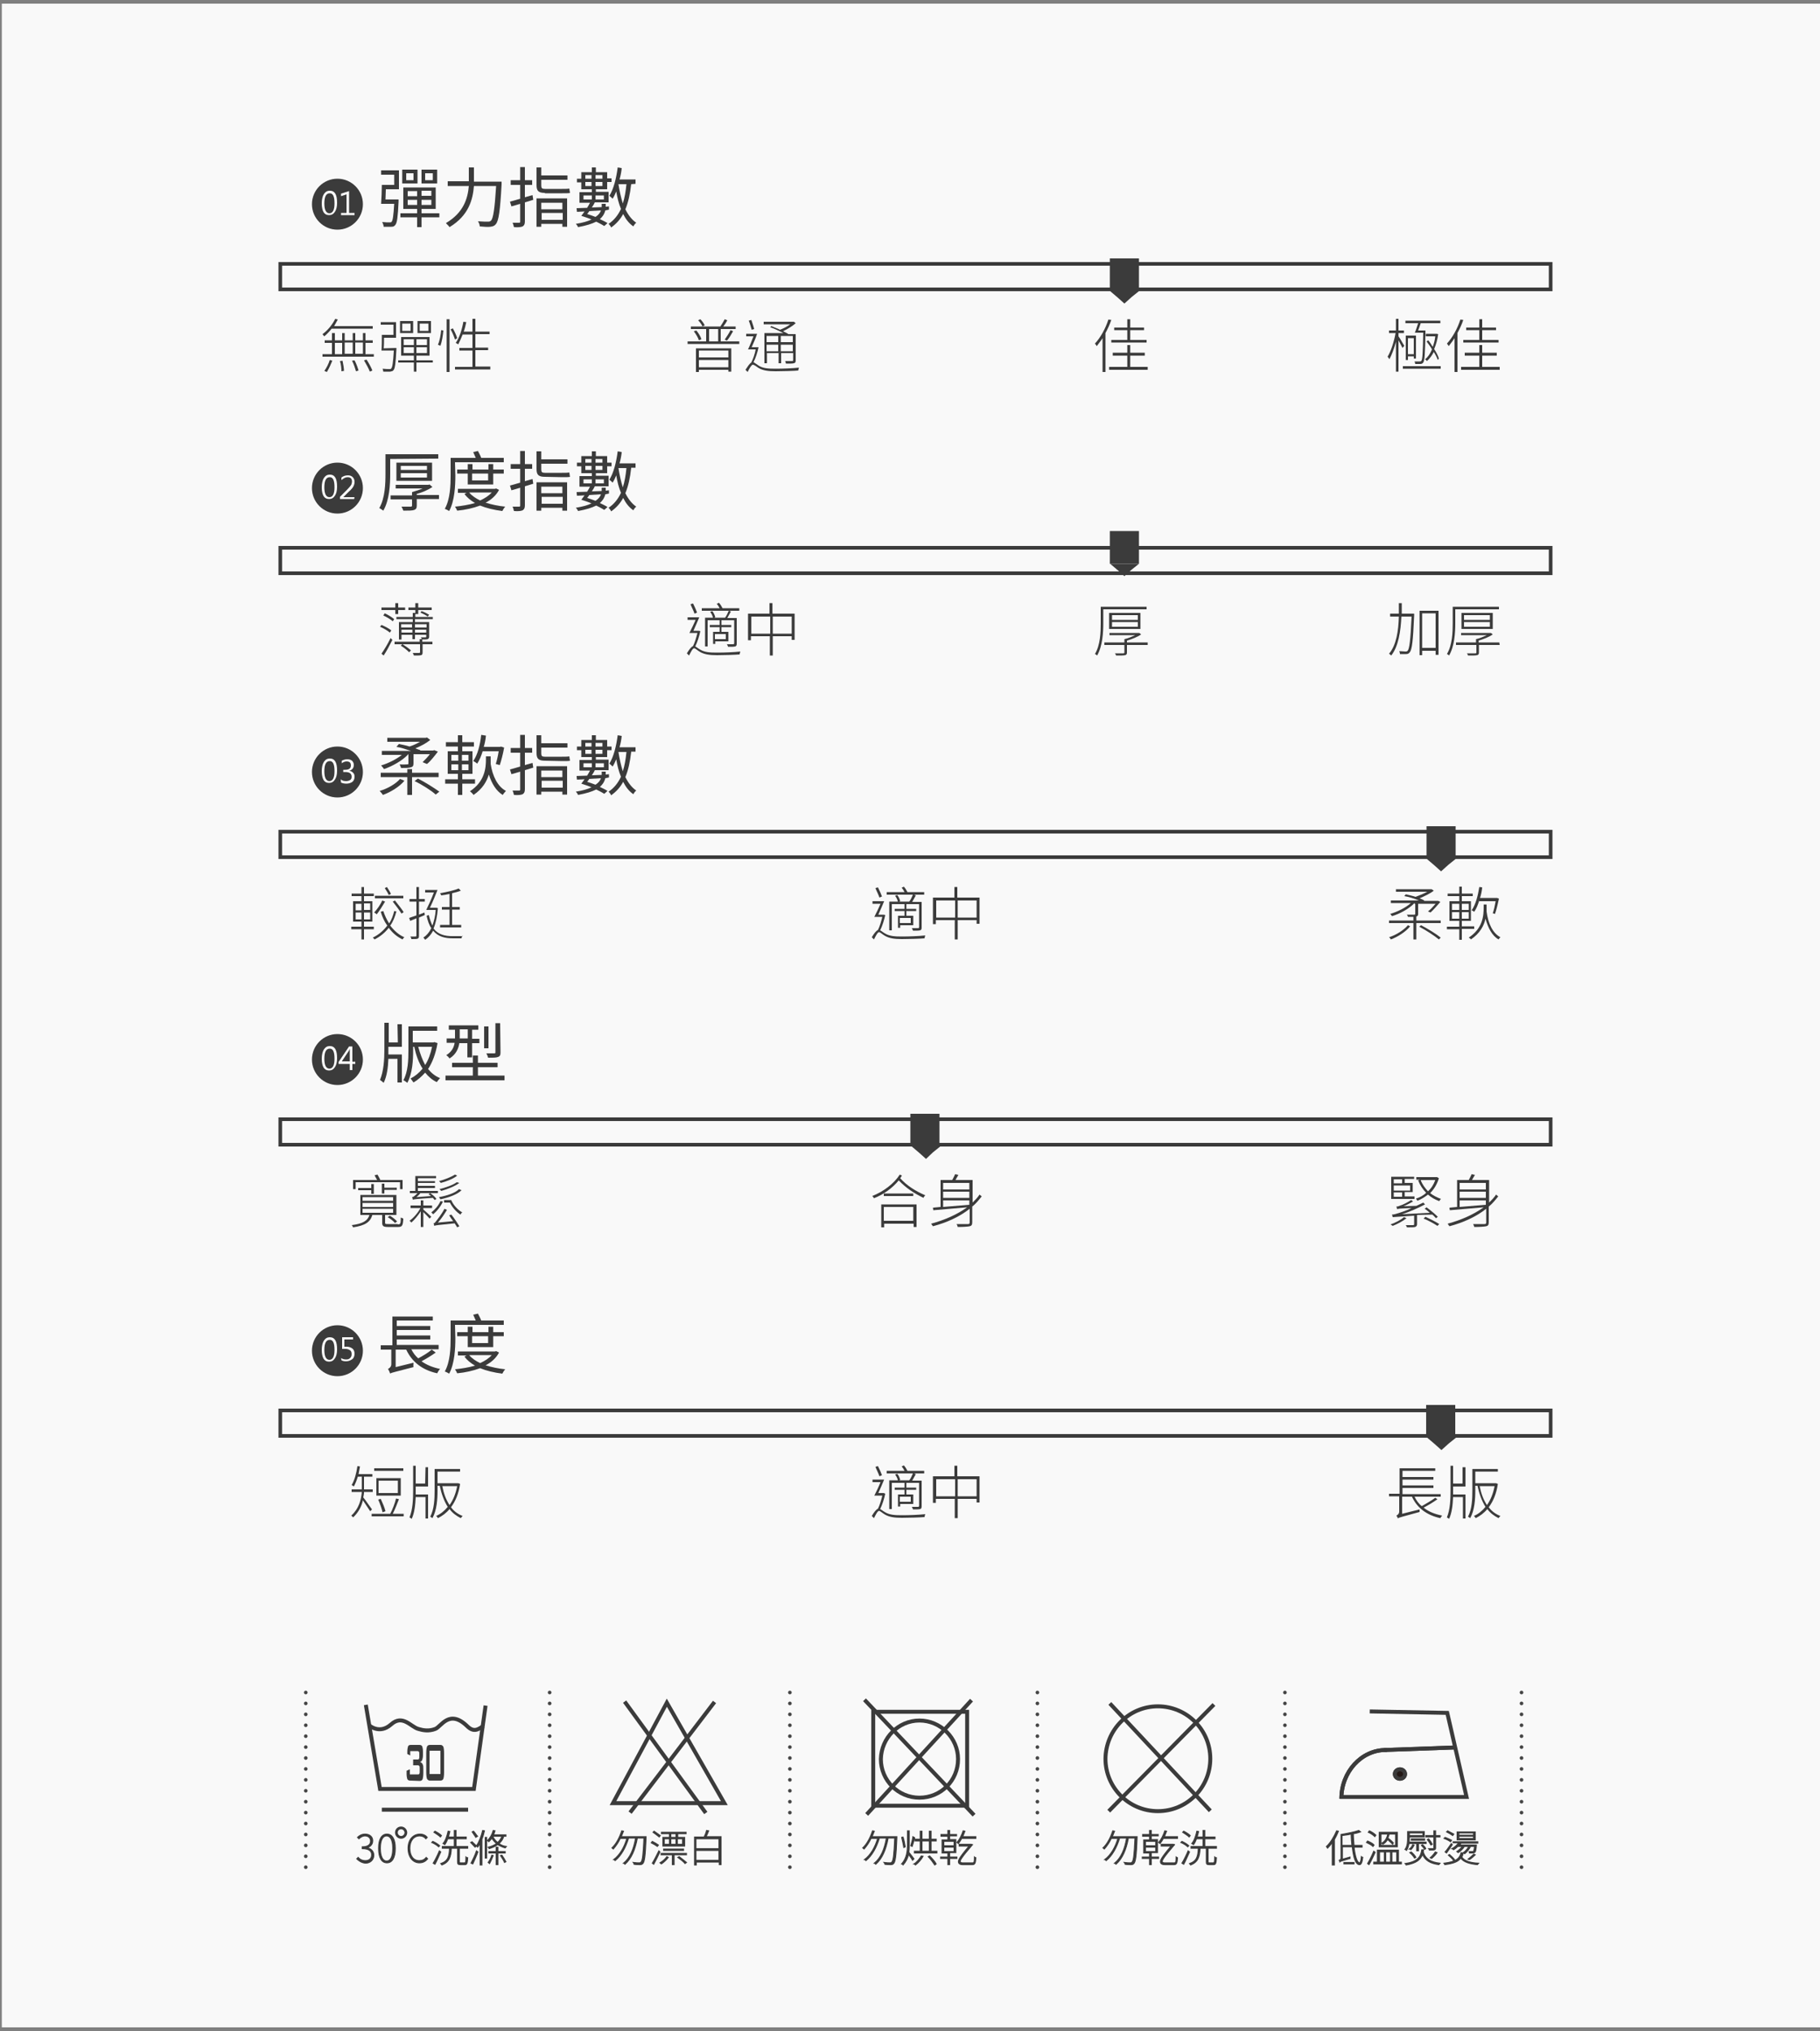 <?xml version="1.0" encoding="utf-8"?>
<!-- Generator: Adobe Illustrator 22.1.0, SVG Export Plug-In . SVG Version: 6.00 Build 0)  -->
<svg version="1.1" id="圖層_1" xmlns="http://www.w3.org/2000/svg" xmlns:xlink="http://www.w3.org/1999/xlink" x="0px" y="0px"
	 viewBox="0 0 500 558" style="enable-background:new 0 0 500 558;" xml:space="preserve">
<rect x="0" y="0" width="500" height="558" fill="#808080" stroke="none"/>
<style type="text/css">
	.st0{fill:#F9F9F9;}
	.st1{fill:#3B3B3B;}
	.st2{fill:#FFFFFF;}
	.st3{fill:none;stroke:#3B3B3B;stroke-miterlimit:10;}
	.st4{fill:#3B3B3B;stroke:#3B3B3B;stroke-width:0.25;stroke-miterlimit:10;}
	.st5{fill:none;stroke:#464646;stroke-linecap:round;stroke-linejoin:round;stroke-miterlimit:22.926;stroke-dasharray:0,3;}
	.st6{fill:none;stroke:#3B3B3B;stroke-width:1.086;stroke-miterlimit:22.926;}
	.st7{fill:#231815;stroke:#3B3B3B;stroke-width:1.086;stroke-miterlimit:22.926;}
	.st8{fill:#231815;stroke:#3B3B3B;stroke-width:1.086;stroke-miterlimit:10;}
	.st9{fill:none;stroke:#3B3B3B;stroke-width:0.75;stroke-miterlimit:10;}
</style>
<rect x="0.5" y="1" class="st0" width="500" height="556"/>
<ellipse class="st1" cx="92.7" cy="56.1" rx="7" ry="7"/>
<g>
	<path class="st2" d="M88.4,55.9c0-1.1,0.2-2,0.6-2.6s0.9-0.9,1.6-0.9c1.4,0,2,1.1,2,3.3c0,1.1-0.2,1.9-0.6,2.5s-0.9,0.9-1.6,0.9
		s-1.2-0.3-1.5-0.8C88.6,57.8,88.4,57,88.4,55.9z M89.1,55.9c0,1.8,0.5,2.7,1.4,2.7s1.4-0.9,1.4-2.7c0-1.9-0.4-2.8-1.3-2.8
		C89.6,53.1,89.1,54,89.1,55.9z"/>
	<path class="st2" d="M97.4,59.1h-3.7v-0.6h1.5v-5.1l-1.5,0.5v-0.7l2.2-0.7v6h1.5V59.1z"/>
</g>
<g>
	<path class="st1" d="M109.5,54.8c0,0,0,0.4,0,0.6c-0.2,4.2-0.4,5.8-0.9,6.4c-0.3,0.4-0.6,0.5-1.1,0.5c-0.4,0-1.3,0-2.1,0
		c0-0.4-0.2-0.9-0.4-1.3c0.9,0.1,1.7,0.1,2,0.1s0.5,0,0.6-0.2c0.3-0.3,0.5-1.6,0.7-4.9h-3.6c0.1-1.4,0.2-3.6,0.2-5.2h3.4V48h-3.6
		v-1.2h4.9V52H106c0,1-0.1,2-0.1,2.8H109.5z M120.7,59.7h-4.9v2.7h-1.2v-2.7H110v-1.1h4.6v-1.2h-3.8v-5.9h8.9v5.9h-3.9v1.2h4.9V59.7
		z M114.7,50.4h-4.2v-3.8h4.2V50.4z M113.6,47.6h-2v1.9h2V47.6z M112,53.9h2.6v-1.4H112V53.9z M114.6,56.3v-1.4H112v1.4H114.6z
		 M120.1,50.4h-4.3v-3.8h4.3V50.4z M118.5,52.4h-2.7v1.4h2.7V52.4z M118.5,54.9h-2.7v1.4h2.7V54.9z M118.9,47.6h-2.1v1.9h2.1V47.6z"
		/>
	<path class="st1" d="M137.8,49.9c0,0,0,0.5,0,0.7c-0.4,7.4-0.8,10.1-1.6,11c-0.4,0.5-0.8,0.6-1.5,0.7c-0.6,0.1-1.8,0-2.9-0.1
		c0-0.4-0.2-1-0.5-1.4c1.2,0.1,2.4,0.1,2.8,0.1c0.4,0,0.6-0.1,0.8-0.3c0.6-0.6,1-3.2,1.4-9.5h-6.1c-0.3,3.7-1.4,8.1-6.7,11.3
		c-0.2-0.3-0.7-0.8-1-1.1c4.9-2.9,6-6.8,6.3-10.2H123v-1.3h5.8c0-0.3,0-0.5,0-0.8v-3h1.4v3.1c0,0.3,0,0.5,0,0.8H137.8z"/>
	<path class="st1" d="M146.5,54.9l-2.3,0.7v5.2c0,0.8-0.2,1.1-0.6,1.4c-0.5,0.2-1.2,0.3-2.4,0.2c-0.1-0.3-0.2-0.9-0.4-1.2
		c0.8,0,1.6,0,1.8,0c0.3,0,0.3-0.1,0.3-0.3V56c-0.9,0.3-1.7,0.5-2.4,0.7l-0.4-1.3c0.8-0.2,1.8-0.5,2.8-0.8v-3.8h-2.6v-1.3h2.6v-3.6
		h1.3v3.6h2v1.3h-2v3.4c0.7-0.2,1.4-0.4,2.1-0.6L146.5,54.9z M149.7,53c-1.8,0-2.3-0.6-2.3-2.1V46h1.3v2.2h7.2v1.2h-7.2V51
		c0,0.7,0.2,0.9,1,0.9h4.7c0.6,0,1.6,0,2-0.1c0.1,0.4,0.1,0.9,0.2,1.2c-0.3,0.1-1.2,0.1-2.1,0.1h-4.8L149.7,53L149.7,53z
		 M147.4,54.5h8.4v7.8h-1.3v-0.8h-5.8v0.8h-1.3L147.4,54.5L147.4,54.5z M148.7,55.7v1.8h5.8v-1.8H148.7z M154.6,60.4v-1.9h-5.8v1.9
		H154.6z"/>
	<path class="st1" d="M166.3,57.8c-0.2,0.8-0.6,1.6-1.5,2.4c0.8,0.4,1.5,0.7,2.1,1.1l-0.9,0.8c-0.6-0.4-1.4-0.8-2.2-1.2
		c-1.2,0.6-2.8,1.1-5,1.5c-0.1-0.3-0.4-0.7-0.6-0.9c1.9-0.3,3.3-0.7,4.3-1.2c-0.9-0.4-1.9-0.7-2.8-1c0.3-0.4,0.6-0.8,0.9-1.2
		l-2.1,0.1l-0.1-1c0.8,0,1.8-0.1,2.9-0.1c0.3-0.5,0.6-1,0.8-1.4h-2.9v-2.9h3.4V52h-2.9v-1.9h-1.2v-1h1.2v-1.8h2.9V46h1.1v1.3h3.1V49
		h1.2v1h-1.2v2h-3.1v0.7h3.5v2.9h-3.8c-0.2,0.5-0.5,0.9-0.8,1.4c0.9,0,1.8-0.1,2.7-0.1v-0.2V56h1.1v0.7v0.1l0.9-0.1v0.9L166.3,57.8z
		 M160.3,54.8h2.3v-1.1h-2.3V54.8z M160.8,48.1v1h1.7v-1H160.8z M162.5,51.1V50h-1.7v1.1H162.5z M161.9,58c-0.2,0.3-0.4,0.6-0.6,0.8
		c0.7,0.2,1.5,0.5,2.3,0.8c0.9-0.6,1.3-1.2,1.5-1.8L161.9,58z M163.6,48.1v1h1.9v-1H163.6z M165.5,51.1V50h-1.9v1.1H165.5z
		 M163.6,53.7v1.1h2.3v-1.1H163.6z M173.4,50.6c-0.3,2.7-0.8,5-1.6,6.9c0.8,1.6,1.8,2.9,3,3.7c-0.3,0.2-0.6,0.6-0.8,1
		c-1.2-0.8-2.1-2-2.8-3.4c-0.8,1.5-1.9,2.7-3.3,3.7c-0.1-0.3-0.5-0.8-0.7-1c1.5-1,2.6-2.4,3.4-4.1c-0.6-1.4-1-3-1.3-4.8
		c-0.3,0.7-0.6,1.4-1,2c-0.2-0.2-0.6-0.6-0.9-0.8c1.2-1.9,1.9-4.8,2.3-7.8l1.1,0.2c-0.1,1-0.3,2.1-0.6,3.1h4.4v1.2L173.4,50.6
		L173.4,50.6z M169.9,50.6c0.3,1.9,0.7,3.7,1.2,5.3c0.5-1.5,0.8-3.3,1-5.3H169.9z"/>
</g>
<g>
	<path class="st1" d="M91.1,90.3c-0.6,0.8-1.3,1.5-2,2.1c-0.1-0.1-0.4-0.4-0.5-0.6c1.4-1,2.7-2.6,3.5-4.2l0.7,0.2
		c-0.3,0.6-0.7,1.2-1,1.8h10.6v0.7H91.1z M102.7,97.3V98H88.6v-0.7h2.6v-3.1h-2v-0.7h2v-2H92v2h2v-2h0.7v2h2.2v-2h0.7v2h2.1v-2h0.7
		v2h2v0.7h-2v3.1H102.7z M89.1,101.9c0.6-0.8,1.2-2,1.5-3l0.7,0.2c-0.4,1-1,2.3-1.5,3.1L89.1,101.9z M92,97.3h2v-3.1h-2V97.3z
		 M94.1,99.1c0.2,0.9,0.4,2.1,0.4,2.8l-0.7,0.1c0-0.7-0.1-1.9-0.4-2.8L94.1,99.1z M94.7,94.1v3.1h2.2v-3.1H94.7z M97.4,99
		c0.5,0.9,0.9,2.1,1.1,2.8l-0.7,0.2c-0.2-0.7-0.6-2-1.1-2.9L97.4,99z M97.6,94.1v3.1h2.1v-3.1H97.6z M100.7,98.8
		c0.6,0.9,1.3,2.2,1.6,3l-0.7,0.3c-0.3-0.8-1-2.1-1.6-3.1L100.7,98.8z"/>
	<path class="st1" d="M108.9,95.6c0,0,0,0.3,0,0.4c-0.2,3.9-0.4,5.3-0.8,5.7c-0.2,0.3-0.5,0.3-0.9,0.4c-0.4,0-1.1,0-1.9,0
		c0-0.2-0.1-0.5-0.2-0.8c0.8,0.1,1.6,0.1,1.9,0.1s0.4,0,0.5-0.2c0.3-0.3,0.5-1.6,0.7-4.9h-3.4c0.1-1.1,0.1-2.9,0.1-4.3h3.2v-2.8
		h-3.5v-0.7h4.2v4.3h-3.3c0,1,0,2-0.1,2.9L108.9,95.6L108.9,95.6z M118.9,99.6h-4.5v2.5h-0.7v-2.5h-4.3V99h4.3v-1.3h-3.5v-5.1h7.8
		v5.1h-3.6V99h4.5C118.9,99,118.9,99.6,118.9,99.6z M113.5,91.5h-3.6v-3.3h3.6V91.5z M112.8,88.9h-2.3v2h2.3V88.9z M110.9,94.8h2.8
		v-1.6h-2.8V94.8z M113.7,97v-1.6h-2.8V97H113.7z M117.3,93.2h-2.9v1.6h2.9V93.2z M117.3,95.4h-2.9V97h2.9V95.4z M118.4,91.5h-3.7
		v-3.3h3.7V91.5z M117.7,88.9h-2.4v2h2.4V88.9z"/>
	<path class="st1" d="M120.3,94.7c0.5-1,0.8-2.8,0.9-4l0.6,0.1c-0.1,1.3-0.4,3.1-0.8,4.2L120.3,94.7z M122.7,87.7h0.8v14.5h-0.8
		V87.7z M125,93.3c-0.2-0.7-0.7-1.9-1.2-2.8l0.6-0.3c0.5,0.9,1,2,1.2,2.7L125,93.3z M134.7,100.8v0.7H125v-0.7h4.8v-4.5h-3.6v-0.7
		h3.6v-3.7h-2.7c-0.4,1-0.8,1.9-1.2,2.7c-0.2-0.1-0.5-0.3-0.7-0.4c1-1.4,1.7-3.6,2.1-5.8l0.8,0.1c-0.2,0.9-0.4,1.8-0.7,2.6h2.4v-3.5
		h0.8v3.5h3.9v0.7h-3.9v3.7h3.5v0.7h-3.5v4.5h4.1L134.7,100.8L134.7,100.8z"/>
</g>
<g>
	<path class="st1" d="M203.1,93.8v0.7h-14.2v-0.7h5.1v-3.4h-4.2v-0.7h3.2c-0.2-0.5-0.7-1.2-1.2-1.7l0.6-0.3c0.5,0.5,1,1.2,1.2,1.7
		l-0.7,0.3h5c0.4-0.6,0.9-1.4,1.2-2l0.7,0.3c-0.3,0.6-0.7,1.2-1.1,1.7h3.4v0.7H198v3.4H203.1z M191.3,90.8c0.6,0.7,1.2,1.7,1.4,2.4
		l-0.7,0.3c-0.2-0.7-0.8-1.7-1.4-2.5L191.3,90.8z M191.2,95.7h9.7v6.4h-0.8v-0.5H192v0.6h-0.8V95.7z M192,96.3v1.9h8.1v-1.9H192z
		 M200.1,100.9v-2H192v2H200.1z M194.8,93.8h2.5v-3.4h-2.5V93.8z M199.1,93.3c0.5-0.7,1.2-1.8,1.6-2.6l0.7,0.3
		c-0.5,0.9-1.1,1.9-1.7,2.6L199.1,93.3z"/>
	<path class="st1" d="M208.4,95.4c-0.3,1.4-0.8,3-1.4,4.1c0.4,0.2,0.7,0.5,1.5,1c1.1,0.7,2.6,0.8,4.5,0.8c2.2,0,4.7-0.1,6.5-0.3
		c-0.1,0.2-0.2,0.6-0.2,0.8c-1.1,0.1-4.3,0.2-6.2,0.2c-2.1,0-3.5-0.2-4.7-0.9c-0.6-0.4-1.2-0.9-1.6-0.9c-0.3,0-0.9,0.9-1.4,2
		l-0.6-0.6c0.6-0.9,1.1-1.7,1.6-2c0.5-1,1-2.4,1.2-3.6h-2.1c0.5-1,1-2.4,1.5-3.6h-2v-0.7h3c-0.4,1.2-1,2.6-1.5,3.7h1.4h0.1H208.4z
		 M206.5,90.6c-0.2-0.7-0.5-1.8-0.8-2.5l0.7-0.2c0.3,0.8,0.6,1.8,0.8,2.5L206.5,90.6z M211.9,89.6c0.7,0.3,1.6,0.6,2.4,1
		c1-0.4,2-0.9,2.8-1.5h-7.3v-0.7h8.1h0.2l0.5,0.4c-0.9,0.8-2.2,1.6-3.5,2.2c0.6,0.3,1.1,0.5,1.5,0.8h2V99c0,0.5-0.1,0.7-0.5,0.8
		c-0.4,0.1-1,0.1-2.2,0.1c0-0.2-0.1-0.5-0.2-0.7c0.9,0,1.6,0,1.9,0c0.2,0,0.3-0.1,0.3-0.3V97h-3.3v2.8h-0.7V97h-3.2v2.8H210v-8.3
		h5.2c-1-0.5-2.4-1.2-3.6-1.6L211.9,89.6z M210.6,92.3V94h3.2v-1.7H210.6z M213.8,96.5v-1.8h-3.2v1.8H213.8z M217.8,92.3h-3.3V94
		h3.3V92.3z M217.8,96.5v-1.8h-3.3v1.8H217.8z"/>
</g>
<g>
	<path class="st1" d="M305.3,87.9c-0.4,1.2-1,2.5-1.6,3.6v10.7h-0.8v-9.3c-0.5,0.8-1.1,1.5-1.6,2.2c-0.1-0.2-0.3-0.5-0.5-0.7
		c1.5-1.6,2.9-4.1,3.7-6.6L305.3,87.9z M315.3,100.8v0.8h-10.6v-0.8h5v-3.1h-4v-0.8h4v-2.1h0.8v2.1h4v0.8h-4v3.1H315.3z M309.7,90.7
		h-3.6V90h3.6v-2.3h0.8V90h3.8v0.7h-3.8v2.7h4.5v0.7h-9.7v-0.7h4.4L309.7,90.7L309.7,90.7z"/>
</g>
<g>
	<path class="st1" d="M385.3,95.6c-0.2-0.4-0.7-1.4-1.1-2.1v8.6h-0.7v-8.2c-0.5,1.9-1.2,3.7-1.8,4.8c-0.1-0.2-0.3-0.5-0.5-0.7
		c0.9-1.4,1.8-4.2,2.2-6.5h-1.8v-0.7h1.9v-3.2h0.7v3.2h1.5v0.7h-1.5v0.9c0.4,0.5,1.3,2.2,1.6,2.6L385.3,95.6z M395.8,100.6v0.7
		h-10.4v-0.7H395.8z M388.7,91.4c0.3-0.7,0.6-1.7,0.9-2.6h-3.5v-0.7h9.6v0.7h-5.4c-0.2,0.7-0.5,1.4-0.7,2h2v0.4
		c-0.1,6-0.2,7.8-0.6,8.4c-0.2,0.3-0.5,0.4-0.8,0.4s-0.9,0-1.4,0c0-0.2-0.1-0.5-0.2-0.7c0.6,0,1.2,0,1.4,0c0.2,0,0.4,0,0.5-0.2
		c0.3-0.4,0.4-2.3,0.5-7.7L388.7,91.4L388.7,91.4z M388.4,98.5v-0.6h-1.6v1h-0.6v-6.7h2.8v6.3C389,98.5,388.4,98.5,388.4,98.5z
		 M388.4,97.3v-4.4h-1.6v4.4H388.4z M395,98.9c-0.2-0.6-0.6-1.4-1.1-2.2c-0.5,1-1.2,1.9-1.9,2.5c-0.1-0.1-0.3-0.4-0.5-0.5
		c0.8-0.6,1.4-1.5,1.9-2.7c-0.4-0.8-1-1.5-1.5-2.2l0.5-0.3c0.4,0.5,0.8,1.1,1.2,1.8c0.3-0.8,0.6-1.8,0.7-2.9h-2.6v-0.7h2.8h0.2
		l0.4,0.1c-0.2,1.6-0.6,2.9-1.1,4.1c0.6,0.9,1.1,1.9,1.3,2.6L395,98.9z"/>
	<path class="st1" d="M402,87.9c-0.4,1.2-1,2.5-1.6,3.6v10.7h-0.8v-9.3c-0.5,0.8-1.1,1.5-1.6,2.2c-0.1-0.2-0.3-0.5-0.5-0.7
		c1.5-1.6,2.9-4.1,3.7-6.6L402,87.9z M412,100.8v0.8h-10.6v-0.8h5v-3.1h-4v-0.8h4v-2.1h0.8v2.1h4v0.8h-4v3.1H412z M406.4,90.7h-3.6
		V90h3.6v-2.3h0.8V90h3.8v0.7h-3.8v2.7h4.5v0.7H402v-0.7h4.4V90.7z"/>
</g>
<rect x="77" y="72.5" class="st3" width="349" height="7"/>
<g>
	<rect x="304.9" y="71" class="st1" width="8" height="9"/>
	<polygon class="st1" points="308.9,80 312.9,80 310.9,81.6 308.9,83.4 307,81.7 305,80 	"/>
</g>
<circle class="st1" cx="92.7" cy="134.1" r="7"/>
<g>
	<path class="st2" d="M88.4,133.9c0-1.1,0.2-2,0.6-2.6s0.9-0.9,1.6-0.9c1.4,0,2,1.1,2,3.3c0,1.1-0.2,1.9-0.6,2.5s-0.9,0.9-1.6,0.9
		s-1.2-0.3-1.5-0.8C88.6,135.8,88.4,135,88.4,133.9z M89.1,133.9c0,1.8,0.5,2.7,1.4,2.7s1.4-0.9,1.4-2.7c0-1.9-0.4-2.8-1.3-2.8
		C89.6,131.1,89.1,132,89.1,133.9z"/>
	<path class="st2" d="M97.3,137.1h-3.9v-0.6l1.9-1.9c0.6-0.6,1-1.1,1.2-1.4c0.1-0.3,0.2-0.6,0.2-0.9c0-0.4-0.1-0.7-0.3-0.9
		c-0.2-0.2-0.5-0.3-0.9-0.3c-0.6,0-1.1,0.3-1.7,0.8v-0.7c0.5-0.4,1.1-0.6,1.8-0.6c0.6,0,1,0.2,1.3,0.5s0.5,0.7,0.5,1.3
		c0,0.4-0.1,0.8-0.3,1.2s-0.6,0.9-1.3,1.5l-1.5,1.5l0,0h3.1L97.3,137.1L97.3,137.1z"/>
</g>
<g>
	<path class="st1" d="M107.2,126.1v4c0,3-0.2,7.3-1.9,10.2c-0.3-0.2-0.8-0.6-1.1-0.7c1.6-2.8,1.7-6.7,1.7-9.6v-5.2h14.5v1.2
		L107.2,126.1L107.2,126.1z M120.6,137.1h-6.1v1.8c0,0.7-0.2,1-0.7,1.2c-0.6,0.2-1.5,0.2-3,0.2c-0.1-0.3-0.3-0.8-0.5-1.1
		c1.1,0,2.2,0,2.5,0s0.4-0.1,0.4-0.3v-1.7h-5.9v-1.1h5.9v-0.9c1-0.3,2-0.6,2.9-1h-7.4v-1h9l0.3-0.1l0.8,0.7
		c-1.2,0.8-2.8,1.5-4.3,1.9v0.3h6.1C120.6,136,120.6,137.1,120.6,137.1z M108.9,132.1v-5h9.8v5H108.9z M110.1,129.1h7.2V128h-7.2
		V129.1z M110.1,131.2h7.2V130h-7.2V131.2z"/>
	<path class="st1" d="M125.1,130.6c0,2.9-0.2,7-1.7,9.8c-0.3-0.2-0.9-0.5-1.2-0.6c1.5-2.7,1.6-6.5,1.6-9.2v-4.8h6.9
		c-0.2-0.5-0.5-1.1-0.7-1.6l1.3-0.3c0.3,0.6,0.7,1.3,0.9,1.9h6.2v1.2H125L125.1,130.6L125.1,130.6z M137.1,134.6
		c-0.8,1.5-2.1,2.7-3.7,3.5c1.6,0.5,3.4,0.9,5.4,1.1c-0.3,0.3-0.6,0.8-0.8,1.2c-2.3-0.3-4.4-0.8-6.1-1.5c-1.9,0.7-4.1,1.2-6.3,1.4
		c-0.1-0.3-0.4-0.8-0.6-1.1c1.9-0.2,3.8-0.5,5.5-1c-1.2-0.7-2.2-1.5-2.9-2.5l0.6-0.3h-2.4v-1.1H136l0.3-0.1L137.1,134.6z
		 M128.5,133.1v-3h-2.9V129h2.9v-1.5h1.3v1.5h4.4v-1.5h1.3v1.5h2.9v1.1h-2.9v3H128.5z M128.9,135.3c0.7,0.9,1.8,1.6,3,2.2
		c1.3-0.6,2.4-1.3,3.2-2.2H128.9z M129.7,130.1v1.9h4.4v-1.9H129.7z"/>
	<path class="st1" d="M146.5,132.9l-2.3,0.7v5.2c0,0.8-0.2,1.1-0.6,1.4c-0.5,0.2-1.2,0.3-2.4,0.2c-0.1-0.3-0.2-0.9-0.4-1.2
		c0.8,0,1.6,0,1.8,0c0.3,0,0.3-0.1,0.3-0.3V134c-0.9,0.3-1.7,0.5-2.4,0.7l-0.4-1.3c0.8-0.2,1.8-0.5,2.8-0.8v-3.8h-2.6v-1.3h2.6v-3.6
		h1.3v3.6h2v1.3h-2v3.4c0.7-0.2,1.4-0.4,2.1-0.6L146.5,132.9z M149.7,131c-1.8,0-2.3-0.6-2.3-2.1V124h1.3v2.2h7.2v1.2h-7.2v1.6
		c0,0.7,0.2,0.9,1,0.9h4.7c0.6,0,1.6,0,2-0.1c0.1,0.4,0.1,0.9,0.2,1.2c-0.3,0.1-1.2,0.1-2.1,0.1L149.7,131L149.7,131z M147.4,132.5
		h8.4v7.8h-1.3v-0.8h-5.8v0.8h-1.3L147.4,132.5L147.4,132.5z M148.7,133.7v1.8h5.8v-1.8H148.7z M154.6,138.4v-1.9h-5.8v1.9H154.6z"
		/>
	<path class="st1" d="M166.3,135.8c-0.2,0.8-0.6,1.6-1.5,2.4c0.8,0.4,1.5,0.7,2.1,1.1l-0.9,0.8c-0.6-0.4-1.4-0.8-2.2-1.2
		c-1.2,0.6-2.8,1.1-5,1.5c-0.1-0.3-0.4-0.7-0.6-0.9c1.9-0.3,3.3-0.7,4.3-1.2c-0.9-0.4-1.9-0.7-2.8-1c0.3-0.4,0.6-0.8,0.9-1.2
		l-2.1,0.1l-0.1-1c0.8,0,1.8-0.1,2.9-0.1c0.3-0.5,0.6-1,0.8-1.4h-2.9v-2.9h3.4V130h-2.9v-1.9h-1.2v-1h1.2v-1.8h2.9V124h1.1v1.3h3.1
		v1.8h1.2v1h-1.2v1.9h-3.1v0.7h3.5v2.9h-3.8c-0.2,0.5-0.5,0.9-0.8,1.4c0.9,0,1.8-0.1,2.7-0.1v-0.2V134h1.1v0.7v0.1l0.9-0.1v0.9
		L166.3,135.8z M160.3,132.8h2.3v-1.1h-2.3V132.8z M160.8,126.1v1h1.7v-1H160.8z M162.5,129.1V128h-1.7v1.1H162.5z M161.9,136
		c-0.2,0.3-0.4,0.6-0.6,0.8c0.7,0.2,1.5,0.5,2.3,0.8c0.9-0.6,1.3-1.2,1.5-1.8L161.9,136z M163.6,126.1v1h1.9v-1H163.6z M165.5,129.1
		V128h-1.9v1.1H165.5z M163.6,131.7v1.1h2.3v-1.1H163.6z M173.4,128.6c-0.3,2.7-0.8,5-1.6,6.9c0.8,1.6,1.8,2.9,3,3.7
		c-0.3,0.2-0.6,0.6-0.8,1c-1.2-0.8-2.1-2-2.8-3.4c-0.8,1.5-1.9,2.7-3.3,3.7c-0.1-0.3-0.5-0.8-0.7-1c1.5-1,2.6-2.4,3.4-4.1
		c-0.6-1.4-1-3-1.3-4.8c-0.3,0.7-0.6,1.4-1,2c-0.2-0.2-0.6-0.6-0.9-0.8c1.2-1.9,1.9-4.8,2.3-7.8l1.1,0.2c-0.1,1-0.3,2.1-0.6,3.1h4.4
		v1.2h-1.2L173.4,128.6L173.4,128.6z M169.9,128.6c0.3,1.9,0.7,3.7,1.2,5.3c0.5-1.5,0.8-3.3,1-5.3H169.9z"/>
</g>
<g>
	<path class="st1" d="M107.1,173.8c-0.6-0.5-1.7-1.2-2.7-1.6l0.4-0.5c1,0.4,2.1,1,2.7,1.5L107.1,173.8z M108.6,167.6h-3.8v-0.7h3.8
		v-1.2h0.8v1.2h1.9v0.7h-1.9v1.1h-0.8V167.6z M104.8,179.6c0.7-1,1.8-2.8,2.5-4.3l0.5,0.5c-0.7,1.4-1.6,3.1-2.4,4.3L104.8,179.6z
		 M105.7,168.5c0.9,0.4,2,1.1,2.6,1.6l-0.4,0.6c-0.5-0.5-1.7-1.2-2.6-1.6L105.7,168.5z M118.9,177h-2.8v2.2c0,0.5-0.1,0.7-0.4,0.8
		c-0.4,0.1-1,0.1-2,0.1c0-0.2-0.2-0.4-0.3-0.7c0.9,0,1.6,0,1.7,0c0.2,0,0.3-0.1,0.3-0.2V177h-4.8c0.8,0.5,1.8,1.2,2.3,1.7l-0.5,0.5
		c-0.5-0.5-1.4-1.3-2.3-1.8l0.4-0.4h-2.1v-0.7h6.9v-0.7h0.7v0.7h2.8v0.7H118.9z M114,170.1v0.8h3.9v4c0,0.4-0.1,0.5-0.4,0.7
		c-0.3,0.1-0.8,0.1-1.6,0.1c0-0.2-0.2-0.4-0.3-0.6c0.7,0,1.2,0,1.3,0c0.2,0,0.2-0.1,0.2-0.2v-0.5H114v1.2h-0.7v-1.2h-3v1.3h-0.7
		v-4.8h3.8v-0.8h-4.5v-0.6h4.5v-1.1h0.7v1.1h4.8v0.6H114z M110.2,171.5v0.9h3v-0.9H110.2z M113.3,173.8V173h-3v0.8H113.3z
		 M114.1,167.6h-1.9v-0.7h1.9v-1.2h0.8v1.2h3.7v0.7h-3.7v1.1h-0.8V167.6z M114,171.5v0.9h3.2v-0.9H114z M117.1,173.8V173H114v0.8
		H117.1z M115.8,167.9c0.7,0.2,1.6,0.7,2.1,1l-0.4,0.5c-0.5-0.4-1.3-0.8-2-1.1L115.8,167.9z"/>
</g>
<g>
	<path class="st1" d="M192.4,173.4c-0.3,1.4-0.8,3-1.4,4.2c0.4,0.2,0.7,0.5,1.4,0.9c1.2,0.7,2.6,0.8,4.5,0.8c2.2,0,4.7-0.1,6.5-0.3
		c-0.1,0.2-0.2,0.6-0.2,0.8c-1.1,0.1-4.3,0.2-6.2,0.2c-2.1,0-3.5-0.2-4.7-0.9c-0.7-0.4-1.3-1-1.6-1c-0.4,0-0.9,1-1.4,2l-0.6-0.6
		c0.6-1,1.2-1.8,1.7-2c0.5-1,0.9-2.4,1.2-3.6h-2.2c0.5-1,1.2-2.4,1.7-3.6h-2.2v-0.7h3.2c-0.5,1.2-1.1,2.6-1.6,3.7h1.4h0.1
		L192.4,173.4z M190.8,168.6c-0.2-0.7-0.8-1.8-1.1-2.6l0.7-0.2c0.4,0.8,0.9,1.9,1.1,2.5L190.8,168.6z M192.8,167.8v-0.7h4.9
		c-0.2-0.4-0.5-0.9-0.8-1.2l0.6-0.3c0.4,0.4,0.8,1.1,1,1.5h4.6v0.7h-2.8l0.5,0.2c-0.3,0.6-0.7,1.2-1,1.8h2.6v7
		c0,0.5-0.1,0.7-0.4,0.8c-0.4,0.1-1,0.1-2,0.1c0-0.2-0.2-0.5-0.3-0.7c0.8,0,1.5,0,1.7,0s0.3-0.1,0.3-0.3v-6.3h-3.5v1.3h2.7v0.6h-2.7
		v1.3h1.9v2.6h-3.6v0.7h-0.6v-3.3h1.8v-1.3H195v-0.6h2.7v-1.3h-3.3v7.2h-0.7v-7.9h5.5c0.4-0.5,0.8-1.4,1-1.9L192.8,167.8
		L192.8,167.8z M195.9,169.8c-0.1-0.5-0.4-1.2-0.8-1.7l0.6-0.2c0.4,0.5,0.7,1.2,0.8,1.7L195.9,169.8z M199.4,174.2h-3v1.4h3V174.2z"
		/>
	<path class="st1" d="M218.3,168.6v7.2h-0.8v-1h-5.2v5.3h-0.8v-5.3h-5.2v1.1h-0.8v-7.3h5.9v-2.9h0.8v2.9H218.3z M211.6,174.1v-4.7
		h-5.2v4.7H211.6z M217.5,174.1v-4.7h-5.2v4.7H217.5z"/>
</g>
<g>
	<path class="st1" d="M303.1,167.4v3.8c0,2.6-0.2,6.3-1.7,8.9c-0.1-0.1-0.4-0.4-0.6-0.4c1.5-2.5,1.6-6,1.6-8.5v-4.5H315v0.7H303.1z
		 M315.3,177.2h-5.7v2c0,0.5-0.1,0.7-0.5,0.8s-1.2,0.1-2.5,0.1c0-0.2-0.2-0.4-0.3-0.6c1.1,0,2,0,2.3,0s0.3-0.1,0.3-0.3v-2h-5.5v-0.7
		h5.5v-0.9c1-0.2,2.1-0.7,3-1.1h-7.1v-0.6h8.1h0.1l0.5,0.4c-1,0.7-2.5,1.3-3.9,1.7v0.5h5.7V177.2z M304.7,172.8v-4.4h8.6v4.4H304.7z
		 M305.5,170.3h7.1V169h-7.1V170.3z M305.5,172.2h7.1v-1.3h-7.1V172.2z"/>
</g>
<g>
	<path class="st1" d="M388.5,169.1c-0.3,7.1-0.6,9.4-1.2,10.1c-0.3,0.4-0.6,0.5-1,0.5s-1.1,0-1.7,0c0-0.3-0.1-0.6-0.2-0.8
		c0.7,0,1.4,0.1,1.7,0.1c0.3,0,0.4,0,0.6-0.2c0.5-0.5,0.8-2.9,1.1-9.4H385c-0.2,4-0.8,8.2-2.8,10.7c-0.1-0.1-0.4-0.4-0.6-0.5
		c2-2.3,2.6-6.3,2.7-10.2h-2.4v-0.8h2.4c0-1,0-2,0-2.9h0.8c0,0.9,0,1.9,0,2.9h3.4V169.1z M395.2,167.8v12.1h-0.8v-1.1h-3.7v1.2H390
		v-12.2H395.2z M394.4,178v-9.5h-3.7v9.5H394.4z"/>
	<path class="st1" d="M399.8,167.4v3.8c0,2.6-0.2,6.3-1.7,8.9c-0.1-0.1-0.4-0.4-0.6-0.4c1.5-2.5,1.6-6,1.6-8.5v-4.5h12.7v0.7H399.8z
		 M412,177.2h-5.7v2c0,0.5-0.1,0.7-0.5,0.8s-1.2,0.1-2.5,0.1c0-0.2-0.2-0.4-0.3-0.6c1.1,0,2,0,2.3,0s0.3-0.1,0.3-0.3v-2H400v-0.7
		h5.5v-0.9c1-0.2,2.1-0.7,3-1.1h-7.1v-0.6h8.1h0.1l0.5,0.4c-1,0.7-2.5,1.3-3.9,1.7v0.5h5.7L412,177.2L412,177.2z M401.5,172.8v-4.4
		h8.6v4.4H401.5z M402.2,170.3h7.1V169h-7.1V170.3z M402.2,172.2h7.1v-1.3h-7.1V172.2z"/>
</g>
<rect x="77" y="150.5" class="st3" width="349" height="7"/>
<g>
	<rect x="304.9" y="145.9" class="st1" width="8" height="9"/>
	<polygon class="st1" points="308.9,154.9 312.9,154.9 310.9,156.5 308.9,158.3 307,156.6 305,154.9 	"/>
</g>
<circle class="st1" cx="92.7" cy="212.1" r="7"/>
<g>
	<path class="st2" d="M88.4,211.9c0-1.1,0.2-2,0.6-2.6s0.9-0.9,1.6-0.9c1.4,0,2,1.1,2,3.3c0,1.1-0.2,1.9-0.6,2.5s-0.9,0.9-1.6,0.9
		s-1.2-0.3-1.5-0.8C88.6,213.8,88.4,213,88.4,211.9z M89.1,211.9c0,1.8,0.5,2.7,1.4,2.7s1.4-0.9,1.4-2.7c0-1.9-0.4-2.8-1.3-2.8
		C89.6,209.1,89.1,210,89.1,211.9z"/>
	<path class="st2" d="M93.6,214.1c0.4,0.4,0.9,0.5,1.5,0.5c0.4,0,0.8-0.1,1.1-0.3c0.3-0.2,0.4-0.5,0.4-0.9c0-0.9-0.6-1.3-1.8-1.3
		h-0.5v-0.6h0.5c1.1,0,1.6-0.4,1.6-1.2s-0.4-1.1-1.2-1.1c-0.5,0-0.9,0.2-1.3,0.5V209c0.4-0.2,0.9-0.4,1.5-0.4c0.5,0,0.9,0.1,1.3,0.4
		c0.3,0.3,0.5,0.7,0.5,1.1c0,0.9-0.4,1.4-1.3,1.7l0,0c0.5,0,0.8,0.2,1.1,0.5s0.4,0.6,0.4,1.1c0,0.6-0.2,1.1-0.6,1.4s-1,0.5-1.6,0.5
		s-1.1-0.1-1.5-0.3L93.6,214.1L93.6,214.1z"/>
</g>
<g>
	<path class="st1" d="M111.1,214.5c-1.3,1.6-3.7,3.1-5.9,3.9c-0.2-0.3-0.6-0.8-0.9-1.1c2.1-0.6,4.4-1.9,5.6-3.3L111.1,214.5z
		 M113.2,213.5v4.9h-1.3v-4.9h-7.3v-1.2h7.3v-1h1.3v1h7.3v1.2H113.2z M112.1,207.3c-1.6,1.7-4.3,3.2-6.6,4c-0.2-0.3-0.6-0.8-0.8-1
		c2-0.6,4.2-1.7,5.7-2.9h-5.5v-1.1h8c-1.2-0.4-2.7-0.9-4-1.1l0.7-0.8c0.9,0.2,2,0.4,2.9,0.7c1-0.3,2-0.8,2.9-1.3h-9v-1.1H117
		l0.3-0.1l0.9,0.7c-1.1,0.9-2.6,1.7-4.1,2.3c0.5,0.2,1,0.4,1.4,0.5l-0.1,0.1h3.6l0.3-0.1l1,0.4c-1,1.3-2,2.6-3,3.4l-1.2-0.5
		c0.6-0.6,1.4-1.4,2-2.2h-4.5v2.5c0,0.7-0.2,1-0.7,1.1c-0.5,0.2-1.4,0.2-2.7,0.2c-0.1-0.3-0.3-0.7-0.4-1c1,0.1,1.9,0,2.1,0
		c0.3,0,0.3-0.1,0.3-0.3v-2.5h-0.1L112.1,207.3L112.1,207.3z M114.8,213.9c2,1,4.5,2.6,5.9,3.6l-1,0.8c-1.2-1.1-3.7-2.7-5.8-3.7
		L114.8,213.9z"/>
	<path class="st1" d="M127,215.3v3.1h-1.2v-3.1h-3.5v-1.2h3.5v-1.5H123v-6.2h2.8v-1.3h-3.3v-1.2h3.3V202h1.2v1.9h3.2v1.2H127v1.3
		h2.8v6.2H127v1.5h3.5v1.2L127,215.3L127,215.3z M124,209h1.9v-1.6H124V209z M124,211.6h1.9V210H124V211.6z M128.7,207.4h-1.8v1.6
		h1.8V207.4z M128.7,210h-1.8v1.6h1.8V210z M139,217.3c-0.3,0.3-0.7,0.8-0.9,1.1c-1.8-1.1-3-3.1-3.8-5.6c-0.6,1.9-1.7,3.9-4.2,5.6
		c-0.2-0.3-0.7-0.8-1-1c4.1-2.7,4.4-6.4,4.4-8.8v-0.8h1.3v0.8c0,0.4,0,0.9,0,1.3C135.3,213.2,136.7,216.1,139,217.3z M132.6,206.4
		c-0.4,1.3-0.9,2.5-1.5,3.4c-0.2-0.2-0.8-0.6-1.1-0.7c1.2-1.7,1.9-4.4,2.2-7.2l1.3,0.2c-0.1,1.1-0.3,2.1-0.6,3.1h4.5l0.2-0.1
		l0.9,0.3c-0.3,1.7-0.8,3.6-1.2,4.8l-1.1-0.3c0.3-0.9,0.6-2.2,0.8-3.5H132.6z"/>
	<path class="st1" d="M146.5,210.9l-2.3,0.7v5.2c0,0.8-0.2,1.1-0.6,1.4c-0.5,0.2-1.2,0.3-2.4,0.2c-0.1-0.3-0.2-0.9-0.4-1.2
		c0.8,0,1.6,0,1.8,0c0.3,0,0.3-0.1,0.3-0.3V212c-0.9,0.3-1.7,0.5-2.4,0.7l-0.4-1.3c0.8-0.2,1.8-0.5,2.8-0.8v-3.8h-2.6v-1.3h2.6v-3.6
		h1.3v3.6h2v1.3h-2v3.4c0.7-0.2,1.4-0.4,2.1-0.6L146.5,210.9z M149.7,209c-1.8,0-2.3-0.6-2.3-2.1V202h1.3v2.2h7.2v1.2h-7.2v1.6
		c0,0.7,0.2,0.9,1,0.9h4.7c0.6,0,1.6,0,2-0.1c0.1,0.4,0.1,0.9,0.2,1.2c-0.3,0.1-1.2,0.1-2.1,0.1L149.7,209L149.7,209z M147.4,210.5
		h8.4v7.8h-1.3v-0.8h-5.8v0.8h-1.3L147.4,210.5L147.4,210.5z M148.7,211.7v1.8h5.8v-1.8H148.7z M154.6,216.4v-1.9h-5.8v1.9H154.6z"
		/>
	<path class="st1" d="M166.3,213.8c-0.2,0.8-0.6,1.6-1.5,2.4c0.8,0.4,1.5,0.7,2.1,1.1l-0.9,0.8c-0.6-0.4-1.4-0.8-2.2-1.2
		c-1.2,0.6-2.8,1.1-5,1.5c-0.1-0.3-0.4-0.7-0.6-0.9c1.9-0.3,3.3-0.7,4.3-1.2c-0.9-0.4-1.9-0.7-2.8-1c0.3-0.4,0.6-0.8,0.9-1.2
		l-2.1,0.1l-0.1-1c0.8,0,1.8-0.1,2.9-0.1c0.3-0.5,0.6-1,0.8-1.4h-2.9v-2.9h3.4V208h-2.9v-1.9h-1.2v-1h1.2v-1.8h2.9V202h1.1v1.3h3.1
		v1.8h1.2v1h-1.2v1.9h-3.1v0.7h3.5v2.9h-3.8c-0.2,0.5-0.5,0.9-0.8,1.4c0.9,0,1.8-0.1,2.7-0.1v-0.2V212h1.1v0.7v0.1l0.9-0.1v0.9
		L166.3,213.8z M160.3,210.8h2.3v-1.1h-2.3V210.8z M160.8,204.1v1h1.7v-1H160.8z M162.5,207.1V206h-1.7v1.1H162.5z M161.9,214
		c-0.2,0.3-0.4,0.6-0.6,0.8c0.7,0.2,1.5,0.5,2.3,0.8c0.9-0.6,1.3-1.2,1.5-1.8L161.9,214z M163.6,204.1v1h1.9v-1H163.6z M165.5,207.1
		V206h-1.9v1.1H165.5z M163.6,209.7v1.1h2.3v-1.1H163.6z M173.4,206.6c-0.3,2.7-0.8,5-1.6,6.9c0.8,1.6,1.8,2.9,3,3.7
		c-0.3,0.2-0.6,0.6-0.8,1c-1.2-0.8-2.1-2-2.8-3.4c-0.8,1.5-1.9,2.7-3.3,3.7c-0.1-0.3-0.5-0.8-0.7-1c1.5-1,2.6-2.4,3.4-4.1
		c-0.6-1.4-1-3-1.3-4.8c-0.3,0.7-0.6,1.4-1,2c-0.2-0.2-0.6-0.6-0.9-0.8c1.2-1.9,1.9-4.8,2.3-7.8l1.1,0.2c-0.1,1-0.3,2.1-0.6,3.1h4.4
		v1.2h-1.2L173.4,206.6L173.4,206.6z M169.9,206.6c0.3,1.9,0.7,3.7,1.2,5.3c0.5-1.5,0.8-3.3,1-5.3H169.9z"/>
</g>
<g>
	<path class="st1" d="M100,255.3v2.8h-0.7v-2.8h-2.8v-0.7h2.8v-1.4H97v-5.6h2.3v-1.4h-2.7v-0.7h2.7v-1.8h0.7v1.8h2.7v0.7H100v1.4
		h2.3v5.6H100v1.4h2.7v0.7H100z M97.7,250.1h1.6v-1.8h-1.6V250.1z M97.7,252.6h1.6v-1.9h-1.6V252.6z M101.7,248.2H100v1.8h1.7V248.2
		z M101.7,250.7H100v1.9h1.7V250.7z M108.9,250.4c-0.4,1.5-0.9,2.8-1.7,3.9c1.1,1.4,2.4,2.6,3.9,3.2c-0.2,0.1-0.4,0.4-0.5,0.6
		c-1.5-0.7-2.8-1.8-3.8-3.2c-1,1.3-2.3,2.4-3.9,3.2c-0.1-0.1-0.3-0.4-0.5-0.5c1.7-0.8,3-2,4-3.3c-0.8-1.1-1.4-2.4-1.8-3.8l0.7-0.2
		c0.4,1.2,0.9,2.3,1.6,3.4c0.7-1,1.1-2.2,1.4-3.4L108.9,250.4z M105.8,247.7c-0.7,1.2-1.6,2.6-2.3,3.5c-0.1-0.1-0.5-0.4-0.7-0.5
		c0.8-0.9,1.7-2.1,2.2-3.3L105.8,247.7z M110.7,246.8H103v-0.7h7.8v0.7H110.7z M106.8,245.9c-0.2-0.5-0.7-1.3-1.1-1.9l0.6-0.3
		c0.4,0.6,0.9,1.4,1.1,1.9L106.8,245.9z M108.5,247.4c0.8,1,1.9,2.4,2.4,3.2l-0.6,0.4c-0.5-0.8-1.6-2.3-2.4-3.3L108.5,247.4z"/>
	<path class="st1" d="M115.1,252.1v5c0,0.5-0.1,0.7-0.4,0.8c-0.3,0.1-0.8,0.1-1.7,0.1c0-0.2-0.1-0.5-0.3-0.7c0.7,0,1.3,0,1.4,0
		c0.2,0,0.3,0,0.3-0.3v-4.7l-1.7,0.7l-0.3-0.8c0.5-0.2,1.2-0.4,2-0.7v-3.8h-1.9V247h1.9v-3.3h0.7v3.3h1.6v0.7h-1.6v3.6l1.5-0.6
		l0.1,0.7L115.1,252.1z M127.1,257c-0.1,0.2-0.3,0.5-0.3,0.8h-2.3c-2.2,0-4.1-0.4-5.5-2.1c-0.6,1.1-1.3,1.9-2.2,2.5
		c-0.1-0.2-0.3-0.4-0.5-0.6c0.9-0.6,1.6-1.4,2.2-2.6c-0.6-0.8-1-2-1.3-3.4l0.6-0.2c0.3,1.2,0.6,2.1,1,2.9c0.4-1.2,0.8-2.6,0.9-4.3
		h-2.6c0.6-1.2,1.5-3.2,2.1-4.8h-2.4v-0.7h3.4c-0.6,1.5-1.4,3.5-2.1,4.9h1.7h0.1l0.4,0.1c-0.2,2.4-0.6,4.2-1.2,5.6
		c1.3,1.7,3.2,2.1,5.2,2.1h2.8C127.1,257.2,127.1,257,127.1,257z M126.7,254.8h-5.8v-0.7h2.6v-4.2h-2.1v-0.7h2.1v-3.6
		c-0.8,0.2-1.6,0.3-2.3,0.4c0-0.2-0.2-0.4-0.3-0.6c1.8-0.3,4-0.8,5.1-1.3l0.6,0.6c-0.7,0.3-1.5,0.5-2.4,0.7v3.8h2.1v0.7h-2.1v4.2
		h2.5L126.7,254.8L126.7,254.8z"/>
</g>
<g>
	<path class="st1" d="M243.2,251.4c-0.3,1.4-0.8,3-1.4,4.2c0.4,0.2,0.7,0.5,1.4,0.9c1.2,0.7,2.6,0.8,4.5,0.8c2.2,0,4.7-0.1,6.5-0.3
		c-0.1,0.2-0.2,0.6-0.2,0.8c-1.1,0.1-4.3,0.2-6.2,0.2c-2.1,0-3.5-0.2-4.7-0.9c-0.7-0.4-1.3-1-1.6-1c-0.4,0-0.9,1-1.4,2l-0.6-0.6
		c0.6-1,1.2-1.8,1.7-2c0.5-1,0.9-2.4,1.2-3.6h-2.2c0.5-1,1.2-2.4,1.7-3.6h-2.2v-0.7h3.2c-0.5,1.2-1.1,2.6-1.6,3.7h1.4h0.1
		L243.2,251.4z M241.6,246.6c-0.2-0.7-0.8-1.8-1.1-2.6l0.7-0.2c0.4,0.8,0.9,1.9,1.1,2.5L241.6,246.6z M243.6,245.8v-0.7h4.9
		c-0.2-0.4-0.5-0.9-0.8-1.2l0.6-0.3c0.4,0.4,0.8,1.1,1,1.5h4.6v0.7h-2.8l0.5,0.2c-0.3,0.6-0.7,1.2-1,1.8h2.6v7
		c0,0.5-0.1,0.7-0.4,0.8c-0.4,0.1-1,0.1-2,0.1c0-0.2-0.2-0.5-0.3-0.7c0.8,0,1.5,0,1.7,0s0.3-0.1,0.3-0.3v-6.3H249v1.3h2.7v0.6H249
		v1.3h1.9v2.6h-3.6v0.7h-0.6v-3.3h1.8v-1.3h-2.7v-0.6h2.7v-1.3H245v7.2h-0.7v-7.9h5.5c0.4-0.5,0.8-1.4,1-1.9L243.6,245.8
		L243.6,245.8z M246.7,247.8c-0.1-0.5-0.4-1.2-0.8-1.7l0.6-0.2c0.4,0.5,0.7,1.2,0.8,1.7L246.7,247.8z M250.2,252.2h-3v1.4h3V252.2z"
		/>
	<path class="st1" d="M269.1,246.6v7.2h-0.8v-1h-5.2v5.3h-0.8v-5.3h-5.2v1.1h-0.8v-7.3h5.9v-2.9h0.8v2.9H269.1z M262.4,252.1v-4.7
		h-5.2v4.7H262.4z M268.3,252.1v-4.7h-5.2v4.7H268.3z"/>
</g>
<g>
	<path class="st1" d="M387.4,254.5c-1.2,1.5-3.4,2.9-5.3,3.6c-0.1-0.2-0.3-0.5-0.5-0.6c1.9-0.6,4-1.9,5.2-3.3L387.4,254.5z
		 M395.8,252.9v0.7h-6.7v4.5h-0.8v-4.5h-6.7v-0.7h6.7v-1.1h0.8v1.1L395.8,252.9L395.8,252.9z M388.6,248.1c-1.5,1.6-4.1,3-6.2,3.6
		c-0.1-0.2-0.3-0.5-0.5-0.6c2-0.6,4.3-1.7,5.7-3h-5.5v-0.7h7.7c-1.2-0.5-2.7-1-4-1.2l0.4-0.5c0.8,0.2,1.8,0.4,2.7,0.7
		c1.1-0.4,2.3-0.9,3.2-1.4h-8.6v-0.7h9.6h0.2l0.6,0.4c-1,0.8-2.5,1.5-3.9,2.1c0.5,0.2,1,0.4,1.3,0.6l-0.1,0.1h3.7h0.2l0.6,0.3
		c-0.9,1-1.9,2.2-2.7,2.9l-0.7-0.3c0.7-0.5,1.4-1.3,2.1-2.1h-4.8v2.7c0,0.5-0.1,0.7-0.5,0.8s-1.1,0.1-2.3,0.1c0-0.2-0.2-0.4-0.3-0.6
		c1,0,1.7,0,2,0s0.3-0.1,0.3-0.3v-2.7h-0.2L388.6,248.1L388.6,248.1z M390.4,254.2c1.9,1,4.2,2.4,5.4,3.4l-0.5,0.5
		c-1.2-1-3.5-2.5-5.4-3.5L390.4,254.2z"/>
	<path class="st1" d="M401.6,255.3v2.9h-0.7v-2.9h-3.4v-0.7h3.4V253h-2.7v-5.4h2.7v-1.4h-3.2v-0.7h3.2v-1.9h0.7v1.9h3v0.7h-3v1.4
		h2.5v5.4h-2.5v1.5h3.4v0.7h-3.4V255.3z M398.9,250h2v-1.7h-2V250z M398.9,252.4h2v-1.8h-2V252.4z M403.5,248.3h-1.9v1.7h1.9V248.3z
		 M403.5,250.6h-1.9v1.8h1.9V250.6z M412.2,257.5c-0.2,0.2-0.4,0.4-0.5,0.6c-1.8-1-2.9-3.2-3.6-5.7c-0.4,1.9-1.5,4-4,5.7
		c-0.1-0.2-0.4-0.4-0.6-0.5c3.9-2.6,4.1-6,4.1-8.4v-0.7h0.8v0.7c0,0.4,0,0.8,0,1.2C408.8,253.7,410.1,256.4,412.2,257.5z
		 M406.4,247.4c-0.4,1.2-0.8,2.3-1.4,3.1c-0.1-0.1-0.5-0.3-0.7-0.4c1.1-1.6,1.7-3.9,2.1-6.4l0.8,0.1c-0.1,1-0.3,2-0.6,2.9h4.6h0.1
		l0.5,0.2c-0.3,1.4-0.7,3.1-1.1,4.2l-0.6-0.2c0.3-0.8,0.6-2.2,0.8-3.3h-4.5L406.4,247.4L406.4,247.4z"/>
</g>
<rect x="77" y="228.5" class="st3" width="349" height="7"/>
<g>
	<rect x="391.9" y="227" class="st1" width="8" height="9"/>
	<polygon class="st1" points="395.9,236 399.9,236 397.9,237.6 395.9,239.4 394,237.7 392,236 	"/>
</g>
<circle class="st1" cx="92.7" cy="291.1" r="7"/>
<g>
	<path class="st2" d="M88.4,290.9c0-1.1,0.2-2,0.6-2.6s0.9-0.9,1.6-0.9c1.4,0,2,1.1,2,3.3c0,1.1-0.2,1.9-0.6,2.5s-0.9,0.9-1.6,0.9
		s-1.2-0.3-1.5-0.8S88.4,292,88.4,290.9z M89.1,290.9c0,1.8,0.5,2.7,1.4,2.7s1.4-0.9,1.4-2.7c0-1.9-0.4-2.8-1.3-2.8
		C89.6,288.1,89.1,289,89.1,290.9z"/>
	<path class="st2" d="M97.6,292.3h-0.8v1.7h-0.7v-1.7H93v-0.5l2.9-4.3h0.9v4.2h0.8C97.6,291.7,97.6,292.3,97.6,292.3z M96.1,291.7
		v-2.9c0-0.2,0-0.4,0-0.7l0,0c0,0.1-0.1,0.2-0.2,0.5l-2,3h2.2V291.7z"/>
</g>
<g>
	<path class="st1" d="M109.2,281.4h1.2v6.2h-3.7v0.7c0,0.5,0,0.9,0,1.4h3.7v7.7h-1.2v-6.5h-2.5c-0.1,2.4-0.4,4.8-1.3,6.6
		c-0.2-0.2-0.7-0.6-1-0.8c1-2.4,1.2-5.6,1.2-8.4V281h1.2v5.4h2.5L109.2,281.4L109.2,281.4z M120.2,286.6c-0.5,2.9-1.4,5.3-2.6,7.1
		c0.9,1.1,2,2,3.3,2.5c-0.3,0.3-0.7,0.8-0.9,1.1c-1.3-0.6-2.3-1.5-3.2-2.6c-1,1.1-2,2-3.2,2.7c-0.2-0.3-0.6-0.8-0.8-1.1
		c1.2-0.6,2.3-1.5,3.3-2.7c-1.1-1.7-1.8-3.7-2.3-6h-0.3v0.9c0,2.9-0.2,6.4-1.6,9c-0.3-0.2-0.7-0.6-1.1-0.7c1.3-2.3,1.4-5.6,1.4-8.2
		V282h7.9v1.2h-6.7v3.2h5.7l0.2-0.1L120.2,286.6z M114.9,287.6c0.5,1.8,1.1,3.5,1.9,5c0.9-1.4,1.5-3.1,1.9-5H114.9z"/>
	<path class="st1" d="M138.6,295.5v1.3h-16.2v-1.3h7.5v-2.3h-5.7V292h5.7v-2h1.4v2h5.4v1.2h-5.4v2.3H138.6z M126.2,286.5
		c-0.2,1.5-0.9,3.2-2.7,4.3c-0.2-0.3-0.6-0.7-0.9-0.9c1.6-1,2.1-2.2,2.3-3.4h-2.2v-1.2h2.3v-0.1v-2.3h-1.7v-1.2h8.1v1.2h-1.7v2.5h2
		v1.2h-2v3.9h-1.3v-3.9h-2.2L126.2,286.5L126.2,286.5z M126.3,285.3h2.2v-2.5h-2.2v2.4V285.3z M134.2,288H133v-6h1.2V288z
		 M137.5,289.1c0,0.7-0.1,1.1-0.7,1.3c-0.5,0.2-1.4,0.2-2.7,0.2c-0.1-0.4-0.3-0.9-0.5-1.2c1,0,1.9,0,2.2,0s0.3-0.1,0.3-0.3v-8h1.3
		L137.5,289.1L137.5,289.1z"/>
</g>
<g>
	<path class="st1" d="M109.3,336.4c0.7,0,0.8-0.2,0.8-1.9c0.2,0.1,0.5,0.2,0.7,0.3c-0.1,1.9-0.3,2.3-1.4,2.3h-2.8
		c-1.2,0-1.6-0.2-1.6-1.1v-2.2h-2.7c-0.6,2-2,2.9-5.3,3.4c-0.1-0.2-0.2-0.5-0.4-0.6c3.1-0.4,4.4-1.2,4.9-2.8H99v-5.5h9.9v5.5h-3.1
		v2.1c0,0.4,0.1,0.4,0.9,0.4h2.6V336.4z M97.7,326.7H97v-2.5h6.6c-0.2-0.4-0.5-0.9-0.7-1.3l0.8-0.2c0.3,0.5,0.6,1.1,0.8,1.5h6.1v2.5
		h-0.7v-1.9H97.7V326.7z M102,328v-1h-3.6v-0.6h3.6v-1.1h0.7v2.7H102z M99.6,329.9h8.4v-1h-8.4V329.9z M99.6,331.6h8.4v-1.1h-8.4
		V331.6z M99.6,333.2h8.4v-1.1h-8.4V333.2z M105.6,325.2v1.1h3.4v0.6h-3.4v1h-0.7v-2.7H105.6z M107.1,334c0.7,0.4,1.6,1.1,2,1.6
		l-0.6,0.4c-0.4-0.5-1.3-1.2-2-1.6L107.1,334z"/>
	<path class="st1" d="M116.3,332.3c0.5,0.4,1.9,1.7,2.2,2l-0.5,0.5c-0.3-0.4-1.1-1.2-1.7-1.8v4.1h-0.7v-4.3
		c-0.8,1.2-1.8,2.4-2.6,3.1c-0.1-0.2-0.3-0.4-0.5-0.5c1-0.7,2.3-2.1,3-3.5h-2.7v-0.7h2.8v-1.4h0.7v1.4h2.4v0.7h-2.4
		C116.3,331.9,116.3,332.3,116.3,332.3z M119.4,329.7c-0.1-0.2-0.3-0.4-0.5-0.6c-4.7,0.3-5.2,0.4-5.5,0.5c0-0.1-0.1-0.5-0.2-0.7
		c0.2,0,0.4-0.1,0.5-0.2c0.2-0.1,0.6-0.5,1-0.9h-2.1v-0.6h1.5v-4.1h5.7v0.6h-5v0.8h4.7v0.5h-4.7v0.8h4.7v0.6h-4.7v0.8h5.5v0.6h-2.1
		c0.6,0.4,1.4,1.1,1.7,1.6L119.4,329.7z M118.4,328.6c-0.2-0.2-0.5-0.4-0.7-0.5l0.5-0.3h-2.7c-0.3,0.4-0.7,0.8-1.1,1.1L118.4,328.6z
		 M121.7,330.1c-0.6,1.3-1.6,2.6-2.7,3.5c-0.1-0.1-0.4-0.4-0.5-0.5c1-0.8,2-1.9,2.5-3.1L121.7,330.1z M124,333.7
		c0.8,1,1.7,2.4,2.2,3.2l-0.6,0.3c-0.2-0.3-0.4-0.7-0.7-1.1c-4.7,0.5-5.2,0.5-5.6,0.7c0-0.1-0.1-0.5-0.2-0.7c0.3,0,0.5-0.3,0.8-0.7
		c0.3-0.4,1.5-1.9,2.2-3.3l0.7,0.3c-0.8,1.3-1.6,2.5-2.5,3.5l4.2-0.4c-0.4-0.5-0.8-1.1-1.1-1.6L124,333.7z M126.8,327
		c-1.2,1.2-3.5,2-5.8,2.5c-0.1-0.2-0.3-0.4-0.4-0.6c2.2-0.4,4.4-1.1,5.5-2.2L126.8,327z M125.6,323c-1.1,0.9-3,1.6-4.5,2
		c-0.1-0.1-0.3-0.4-0.5-0.5c1.5-0.4,3.3-1.1,4.4-1.8L125.6,323z M126.2,325c-1.2,0.9-3.2,1.7-5,2.2c-0.1-0.2-0.3-0.4-0.5-0.5
		c1.7-0.4,3.7-1.1,4.8-1.9L126.2,325z M124,329.8c0.6,1.4,1.9,2.7,3,3.3c-0.2,0.1-0.4,0.4-0.5,0.6c-1.1-0.7-2.2-1.9-2.9-3.3H122
		v-0.7h2V329.8z"/>
</g>
<g>
	<path class="st1" d="M247.8,323c-0.2,0.2-0.3,0.5-0.5,0.7c1.8,2,4.1,3.5,6.9,4.7c-0.2,0.2-0.4,0.4-0.5,0.7
		c-2.7-1.3-4.9-2.8-6.8-4.8c-1.7,2.1-4.2,3.9-6.8,4.9c-0.1-0.2-0.3-0.5-0.5-0.6c3.1-1.2,6-3.4,7.6-5.9L247.8,323z M242.1,330.9h9.7
		v6.2H251v-0.9h-8.1v1h-0.8L242.1,330.9L242.1,330.9z M250.9,327.9v0.7h-8.1v-0.7H250.9z M242.8,331.6v3.8h8.1v-3.8H242.8z"/>
	<path class="st1" d="M269.7,328.7c-0.8,1-1.6,2-2.6,2.8v4.3c0,0.7-0.2,1-0.7,1.1s-1.6,0.2-3.3,0.2c0-0.2-0.2-0.6-0.3-0.8
		c1.4,0,2.7,0,3.1,0s0.5-0.1,0.5-0.5v-3.7c-2.8,2.2-6.3,3.8-10.1,4.8c-0.1-0.2-0.4-0.5-0.5-0.7c3.7-1,7.1-2.5,9.9-4.5
		c-3.4,0.3-6.9,0.6-9.3,0.8l-0.1-0.7l2.1-0.2v-7.4h3.2c0.3-0.5,0.6-1.2,0.8-1.6l0.9,0.2c-0.3,0.5-0.6,1-0.8,1.4h4.7v6.2
		c0.7-0.7,1.4-1.4,1.9-2.2L269.7,328.7z M259.1,325v1.8h7.2V325H259.1z M259.1,329.1h7.2v-1.7h-7.2V329.1z M259.1,331.6
		c2.2-0.2,4.7-0.4,7.2-0.6v-1.2h-7.2V331.6z"/>
</g>
<g>
	<path class="st1" d="M386.4,334.7c-1,0.8-2.5,1.6-3.8,2.1c-0.1-0.1-0.4-0.3-0.6-0.4c1.4-0.5,2.8-1.2,3.7-2L386.4,334.7z
		 M388.6,329.4h-6.4v-6.1h6.3v0.6h-2.6v1.1h2.2v2.5h-2.2v1.2h2.7V329.4z M389.3,333.8v2.5c0,0.4-0.1,0.6-0.5,0.8
		c-0.4,0.1-1.1,0.1-2.3,0.1c0-0.2-0.2-0.4-0.3-0.6c1,0,1.8,0,2,0s0.3-0.1,0.3-0.2V334c-5,0.3-5.5,0.4-5.9,0.4c0-0.1-0.1-0.5-0.2-0.7
		c0.5,0,1.2-0.2,2.1-0.5c0.6-0.2,1.9-0.6,3.3-1.3c-3.3,0.1-3.7,0.2-4,0.3c0-0.2-0.1-0.5-0.2-0.7c0.3,0,0.7-0.1,1.1-0.3
		c0.5-0.1,1.9-0.8,3-1.5l0.5,0.4c-0.9,0.5-1.8,1-2.6,1.3l3.5-0.1c0.7-0.3,1.3-0.6,1.9-0.9l0.5,0.5c-2.1,1.1-4.2,2-6.3,2.7l7.6-0.4
		c-0.5-0.4-0.9-0.8-1.4-1.1l0.5-0.4c1.1,0.8,2.4,1.9,3.1,2.6l-0.5,0.4c-0.3-0.3-0.6-0.7-1-1L389.3,333.8z M382.9,324v1.1h2.3V324
		H382.9z M387.4,325.7h-4.5v1.4h4.5V325.7z M382.9,328.8h2.3v-1.2h-2.3V328.8z M395.3,323.7c-0.5,1.7-1.4,3.1-2.4,4.1
		c0.9,0.7,1.9,1.2,3,1.6c-0.2,0.1-0.4,0.4-0.5,0.6c-1.1-0.4-2.2-1-3.1-1.8c-0.9,0.7-1.9,1.3-2.9,1.7c-0.1-0.2-0.3-0.4-0.4-0.6
		c1-0.3,2-0.8,2.8-1.6c-0.9-0.9-1.7-2.1-2.2-3.4l0.5-0.2h-1v-0.7h5.6h0.1L395.3,323.7z M390.3,324.2c0.4,1.2,1.2,2.2,2,3.1
		c0.9-0.8,1.6-1.9,2-3.1H390.3z M391.6,334.3c1.3,0.6,2.9,1.4,3.8,2l-0.5,0.5c-0.9-0.6-2.5-1.5-3.8-2L391.6,334.3z"/>
	<path class="st1" d="M411.6,328.7c-0.8,1-1.6,2-2.6,2.8v4.3c0,0.7-0.2,1-0.7,1.1s-1.6,0.2-3.3,0.2c0-0.2-0.2-0.6-0.3-0.8
		c1.4,0,2.7,0,3.1,0s0.5-0.1,0.5-0.5v-3.7c-2.8,2.2-6.3,3.8-10.1,4.8c-0.1-0.2-0.4-0.5-0.5-0.7c3.7-1,7.1-2.5,9.9-4.5
		c-3.4,0.3-6.9,0.6-9.3,0.8l-0.1-0.7l2.1-0.2v-7.4h3.2c0.3-0.5,0.6-1.2,0.8-1.6l0.9,0.2c-0.3,0.5-0.6,1-0.8,1.4h4.7v6.2
		c0.7-0.7,1.4-1.4,1.9-2.2L411.6,328.7z M401,325v1.8h7.2V325H401z M401,329.1h7.2v-1.7H401V329.1z M401,331.6
		c2.2-0.2,4.7-0.4,7.2-0.6v-1.2H401V331.6z"/>
</g>
<rect x="77" y="307.5" class="st3" width="349" height="7"/>
<g>
	<rect x="250.1" y="306" class="st1" width="8" height="9"/>
	<polygon class="st1" points="254.4,315 258.3,315 256.3,316.6 254.4,318.4 252.5,316.7 250.5,315 	"/>
</g>
<circle class="st1" cx="92.7" cy="371.1" r="7"/>
<g>
	<path class="st2" d="M88.4,370.9c0-1.1,0.2-2,0.6-2.6s0.9-0.9,1.6-0.9c1.4,0,2,1.1,2,3.3c0,1.1-0.2,1.9-0.6,2.5s-0.9,0.9-1.6,0.9
		s-1.2-0.3-1.5-0.8S88.4,372,88.4,370.9z M89.1,370.9c0,1.8,0.5,2.7,1.4,2.7s1.4-0.9,1.4-2.7c0-1.9-0.4-2.8-1.3-2.8
		C89.6,368.1,89.1,369,89.1,370.9z"/>
	<path class="st2" d="M93.7,373.1c0.4,0.3,0.9,0.4,1.4,0.4s0.8-0.1,1.1-0.4c0.3-0.3,0.4-0.6,0.4-1.1c0-0.4-0.1-0.8-0.4-1
		s-0.7-0.4-1.2-0.4c-0.2,0-0.5,0-1,0v-3.2h3v0.6h-2.4v2c0.2,0,0.4,0,0.6,0c0.7,0,1.2,0.2,1.6,0.5s0.6,0.8,0.6,1.4s-0.2,1.2-0.6,1.5
		s-1,0.6-1.7,0.6c-0.6,0-1-0.1-1.3-0.3L93.7,373.1L93.7,373.1z"/>
</g>
<g>
	<path class="st1" d="M119.7,371.6c-1.1,0.8-2.6,1.7-3.9,2.4c1.4,1,3.1,1.7,5.1,2.1c-0.3,0.3-0.6,0.8-0.8,1.2
		c-4.1-0.9-6.9-3.1-8.5-6.5h-2.9v4.8l4.9-1.2c0,0.3-0.1,0.9,0,1.2c-5,1.3-5.9,1.5-6.3,1.7l-0.1,0.1c-0.1-0.3-0.4-1-0.6-1.3
		c0.4-0.2,0.9-0.6,0.9-1.3v-4h-2.9v-1.2h3.2v-7.9h11.1v1.1H109v1.5h9.2v1.1H109v1.5h9.2v1.1H109v1.5h11.5v1.2H113
		c0.5,1,1.1,1.8,1.9,2.5c1.3-0.7,2.8-1.6,3.7-2.4L119.7,371.6z"/>
	<path class="st1" d="M125.1,367.6c0,2.9-0.2,7-1.7,9.8c-0.3-0.2-0.9-0.5-1.2-0.6c1.5-2.7,1.6-6.5,1.6-9.2v-4.8h6.9
		c-0.2-0.5-0.5-1.1-0.7-1.6l1.3-0.3c0.3,0.6,0.7,1.3,0.9,1.9h6.2v1.2H125L125.1,367.6L125.1,367.6z M137.1,371.6
		c-0.8,1.5-2.1,2.7-3.7,3.5c1.6,0.5,3.4,0.9,5.4,1.1c-0.3,0.3-0.6,0.8-0.8,1.2c-2.3-0.3-4.4-0.8-6.1-1.5c-1.9,0.7-4.1,1.2-6.3,1.4
		c-0.1-0.3-0.4-0.8-0.6-1.1c1.9-0.2,3.8-0.5,5.5-1c-1.2-0.7-2.2-1.5-2.9-2.5l0.6-0.3h-2.4v-1.1H136l0.3-0.1L137.1,371.6z
		 M128.5,370.1v-3h-2.9V366h2.9v-1.5h1.3v1.5h4.4v-1.5h1.3v1.5h2.9v1.1h-2.9v3H128.5z M128.9,372.3c0.7,0.9,1.8,1.6,3,2.2
		c1.3-0.6,2.4-1.3,3.2-2.2H128.9z M129.7,367.1v1.9h4.4v-1.9H129.7z"/>
</g>
<g>
	<path class="st1" d="M101.7,415.2c-0.4-0.6-1.4-2.1-2-3c-0.4,1.7-1.2,3.3-2.7,4.7c-0.1-0.2-0.4-0.4-0.5-0.5
		c2.1-1.9,2.7-4.3,2.9-6.5h-2.8v-0.7h2.8c0-0.2,0-0.5,0-0.7v-2.8h-1.1c-0.3,1-0.7,2-1.1,2.7c-0.1-0.1-0.4-0.3-0.6-0.4
		c0.8-1.3,1.3-3.2,1.6-5.2l0.7,0.1c-0.1,0.7-0.3,1.4-0.4,2.1h3.8v0.7H100v2.8c0,0.2,0,0.4,0,0.7h2.4v0.7H100c0,0.5-0.1,1-0.2,1.5
		c0.6,0.7,2,2.8,2.4,3.3L101.7,415.2z M110.9,415.9v0.7h-8.8v-0.7h5.1c0.6-1.1,1.3-2.9,1.6-4.2l0.8,0.2c-0.5,1.3-1.1,2.8-1.7,4
		H110.9z M110.8,404.1h-8v-0.7h8V404.1z M110.1,410.9h-6.7v-4.8h6.7V410.9z M105.1,415.5c-0.2-0.9-0.7-2.4-1.2-3.5l0.7-0.2
		c0.5,1.1,1.1,2.5,1.3,3.4L105.1,415.5z M109.3,406.8H104v3.4h5.3V406.8z"/>
	<path class="st1" d="M116.9,403.1h0.7v5.3h-3.4v1c0,0.4,0,0.8,0,1.2h3.4v6.6h-0.7v-5.9h-2.7c-0.1,2.1-0.3,4.3-1.1,6
		c-0.1-0.1-0.4-0.3-0.6-0.4c0.9-2.2,1-5,1-7.5v-6.7h0.7v4.9h2.6L116.9,403.1L116.9,403.1z M126.4,407.7c-0.4,2.7-1.3,4.8-2.5,6.4
		c0.8,1.1,1.9,1.9,3.2,2.4c-0.2,0.2-0.4,0.4-0.5,0.6c-1.2-0.6-2.3-1.4-3.1-2.5c-0.9,1.1-2,1.9-3.2,2.5c-0.1-0.2-0.3-0.5-0.5-0.6
		c1.2-0.5,2.3-1.4,3.2-2.5c-1-1.6-1.7-3.5-2.2-5.8h-0.6v1.2c0,2.6-0.2,5.5-1.4,7.7c-0.1-0.1-0.4-0.3-0.6-0.4
		c1.1-2.1,1.2-4.9,1.2-7.3v-5.8h7v0.7h-6.2v3.2h5.6h0.1L126.4,407.7z M121.5,408.3c0.4,2,1,3.7,2,5.2c1-1.4,1.7-3.1,2.1-5.2H121.5z"
		/>
</g>
<g>
	<path class="st4" d="M98,510.7l0.4-0.4c0.4,0.5,1.1,0.9,2,0.9c1,0,1.7-0.6,1.7-1.6s-0.7-1.7-2.6-1.7v-0.5c1.7,0,2.3-0.7,2.3-1.6
		c0-0.8-0.6-1.4-1.5-1.4c-0.7,0-1.3,0.4-1.7,0.8l-0.4-0.4c0.5-0.5,1.2-0.9,2.1-0.9c1.2,0,2.1,0.7,2.1,1.8c0,1-0.6,1.6-1.4,1.9v0.1
		c0.9,0.2,1.7,0.9,1.7,2c0,1.3-1,2.2-2.3,2.2C99.3,511.8,98.5,511.2,98,510.7z"/>
	<path class="st4" d="M104,507.8c0-2.6,0.9-3.9,2.3-3.9s2.3,1.3,2.3,3.9c0,2.7-0.9,4-2.3,4S104,510.5,104,507.8z M107.9,507.8
		c0-2.3-0.7-3.4-1.7-3.4s-1.7,1.1-1.7,3.4s0.7,3.5,1.7,3.5C107.3,511.3,107.9,510.1,107.9,507.8z"/>
	<path class="st4" d="M112.1,507.8c0-2.4,1.4-3.9,3.3-3.9c0.9,0,1.6,0.4,2,0.9l-0.4,0.4c-0.4-0.5-1-0.8-1.7-0.8
		c-1.6,0-2.7,1.3-2.7,3.4s1,3.4,2.6,3.4c0.8,0,1.4-0.3,1.9-0.9l0.4,0.4c-0.6,0.7-1.3,1.1-2.3,1.1
		C113.5,511.8,112.1,510.3,112.1,507.8z"/>
	<path class="st4" d="M120.5,507.4c-0.4-0.4-1.2-0.9-1.9-1.2l0.3-0.3c0.7,0.3,1.5,0.8,1.9,1.2L120.5,507.4z M121.1,508.8
		c-0.5,1.1-1.1,2.5-1.6,3.4l-0.5-0.3c0.5-0.8,1.2-2.2,1.7-3.4L121.1,508.8z M121,504.7c-0.4-0.4-1.2-0.9-1.8-1.3l0.3-0.3
		c0.6,0.3,1.4,0.8,1.8,1.2L121,504.7z M127.6,511.8c0.3,0,0.4-0.2,0.4-1.6c0.1,0.1,0.3,0.2,0.5,0.2c-0.1,1.5-0.2,1.9-0.8,1.9h-1.2
		c-0.7,0-0.8-0.2-0.8-0.8v-3.7H124c-0.1,2.4-0.6,3.8-2.6,4.6c-0.1-0.1-0.2-0.3-0.3-0.4c2-0.7,2.3-2,2.4-4.2h-2v-0.5h3.3v-2.1H123
		c-0.2,0.6-0.5,1.2-0.8,1.6c-0.1-0.1-0.3-0.2-0.5-0.3c0.7-0.8,1.1-2.1,1.4-3.4l0.5,0.1c-0.1,0.5-0.3,1-0.4,1.5h1.6v-1.8h0.5v1.8h2.8
		v0.5h-2.8v2.1h3.2v0.5h-2.3v3.7c0,0.3,0.1,0.3,0.4,0.3H127.6z"/>
	<path class="st4" d="M130.5,507.5c-0.3-0.3-0.8-0.9-1.2-1.3l0.4-0.2c0.4,0.4,1,0.9,1.2,1.2L130.5,507.5z M129.4,511.9
		c0.4-0.8,1.1-2.2,1.5-3.4l0.4,0.3c-0.4,1.1-1,2.4-1.4,3.3L129.4,511.9z M130.7,504.8c-0.2-0.4-0.7-1-1-1.5l0.4-0.2
		c0.4,0.4,0.8,1.1,1.1,1.4L130.7,504.8z M133.1,503c-0.2,0.8-0.4,1.6-0.7,2.3v7.1h-0.5v-6c-0.2,0.4-0.4,0.8-0.7,1.1
		c-0.1-0.1-0.2-0.3-0.3-0.4c0.7-1,1.3-2.6,1.7-4.2L133.1,503z M133.3,504.8h0.4v5.7h-0.4V504.8z M138.4,504.5
		c-0.2,0.8-0.7,1.5-1.3,2c0.5,0.4,1.2,0.7,2,0.8c-0.1,0.1-0.2,0.3-0.3,0.4c-0.8-0.2-1.5-0.6-2.1-0.9c-0.6,0.5-1.4,0.8-2.3,1.1
		c0-0.1-0.2-0.3-0.3-0.4c0.9-0.2,1.6-0.5,2.3-1c-0.6-0.5-1-1-1.3-1.5c-0.2,0.4-0.5,0.7-0.8,1c-0.1-0.1-0.3-0.3-0.4-0.3
		c0.7-0.7,1.3-1.7,1.6-2.8l0.5,0.1c-0.1,0.4-0.3,0.8-0.4,1.1h3.4v0.4L138.4,504.5L138.4,504.5z M135.5,509.8c-0.3,0.8-0.7,1.6-1,2.2
		c-0.1-0.1-0.3-0.2-0.4-0.3c0.4-0.5,0.8-1.3,1-2L135.5,509.8z M136.8,509.1v3.2h-0.5v-3.2h-2v-0.4h2v-1.2h0.5v1.2h2v0.4L136.8,509.1
		L136.8,509.1z M135.4,504.5L135.4,504.5c0.2,0.6,0.7,1.2,1.3,1.7c0.5-0.4,0.9-1,1.2-1.7H135.4z M137.9,509.7
		c0.4,0.6,0.9,1.4,1.1,1.8l-0.4,0.2c-0.2-0.5-0.7-1.3-1.1-1.9L137.9,509.7z"/>
</g>
<g>
	<path class="st4" d="M177.5,504.9c-0.2,4.9-0.4,6.6-0.9,7.1c-0.2,0.2-0.4,0.3-0.8,0.3c-0.3,0-1,0-1.6-0.1c0-0.1-0.1-0.4-0.2-0.5
		c0.7,0.1,1.3,0.1,1.6,0.1c0.2,0,0.3,0,0.5-0.2c0.4-0.4,0.6-2,0.8-6.6h-1.8c-0.6,3.2-1.6,5.6-3.4,7.2c-0.1-0.1-0.3-0.3-0.4-0.3
		c1.8-1.5,2.8-3.9,3.3-6.9h-1.9c-0.8,2.6-2,4.8-3.7,6.2c-0.1-0.1-0.3-0.3-0.4-0.3c1.7-1.3,2.9-3.4,3.6-5.8h-1.8
		c-0.5,1.1-1.2,2.1-1.9,2.9c-0.1-0.1-0.3-0.2-0.4-0.3c1.2-1.1,2.1-2.9,2.7-4.7l0.5,0.1c-0.2,0.5-0.4,1-0.6,1.5h6.8L177.5,504.9
		L177.5,504.9z"/>
	<path class="st4" d="M180.6,507.3c-0.4-0.3-1.1-0.7-1.7-1l0.3-0.4c0.6,0.3,1.3,0.7,1.7,1L180.6,507.3z M181.3,508.8
		c-0.5,1.1-1.2,2.5-1.7,3.4l-0.4-0.3c0.5-0.8,1.2-2.2,1.8-3.4L181.3,508.8z M181.1,504.7c-0.4-0.3-1.1-0.9-1.7-1.3l0.3-0.3
		c0.6,0.4,1.3,0.9,1.7,1.2L181.1,504.7z M183.6,510.3c-0.5,0.7-1.3,1.4-1.9,1.8c-0.1-0.1-0.3-0.2-0.4-0.3c0.7-0.4,1.4-1,1.9-1.7
		L183.6,510.3z M185.2,509.6v2.7h-0.5v-2.7h-3.1v-0.4h7v0.4L185.2,509.6L185.2,509.6z M183.9,503.8h-2.2v-0.4h6.8v0.4h-2.3v1h1.9
		v2.4h-6v-2.4h1.8V503.8z M182.3,508.4V508h5.5v0.4H182.3z M182.5,506.7h1.4v-1.5h-1.4V506.7z M185.7,503.8h-1.4v1h1.4V503.8z
		 M184.3,506.7h1.4v-1.5h-1.4V506.7z M186.1,505.2v1.5h1.4v-1.5H186.1z M186.6,510.1c0.7,0.5,1.5,1.2,2,1.6l-0.4,0.3
		c-0.4-0.5-1.3-1.2-2-1.7L186.6,510.1z"/>
	<path class="st4" d="M198.1,504.7v7.6h-0.5v-0.7h-6.3v0.8h-0.5v-7.7h2.6c0.3-0.5,0.6-1.3,0.7-1.8l0.6,0.1c-0.2,0.5-0.5,1.2-0.7,1.6
		h4.1L198.1,504.7L198.1,504.7z M191.2,505.2v2.7h6.3v-2.7H191.2z M197.5,511.1v-2.7h-6.3v2.7H197.5z"/>
</g>
<g>
	<path class="st4" d="M246.4,504.9c-0.2,4.9-0.4,6.6-0.9,7.1c-0.2,0.2-0.4,0.3-0.8,0.3c-0.3,0-1,0-1.6-0.1c0-0.1-0.1-0.4-0.2-0.5
		c0.7,0.1,1.3,0.1,1.6,0.1c0.2,0,0.3,0,0.5-0.2c0.4-0.4,0.6-2,0.8-6.6H244c-0.6,3.2-1.6,5.6-3.4,7.2c-0.1-0.1-0.3-0.3-0.4-0.3
		c1.8-1.5,2.8-3.9,3.3-6.9h-1.9c-0.8,2.6-2,4.8-3.7,6.2c-0.1-0.1-0.3-0.3-0.4-0.3c1.7-1.3,2.9-3.4,3.6-5.8h-1.8
		c-0.5,1.1-1.2,2.1-1.9,2.9c-0.1-0.1-0.3-0.2-0.4-0.3c1.2-1.1,2.1-2.9,2.7-4.7l0.5,0.1c-0.2,0.5-0.4,1-0.6,1.5h6.8L246.4,504.9
		L246.4,504.9z"/>
	<path class="st4" d="M248.3,507.6c-0.1-0.7-0.4-1.9-0.6-2.8l0.4-0.1c0.3,0.9,0.5,2.1,0.6,2.7L248.3,507.6z M250.7,511.1
		c-0.2-0.4-0.7-1.1-1.1-1.6c-0.2,1-0.7,2-1.5,2.9c-0.1-0.1-0.2-0.3-0.4-0.3c1.4-1.6,1.6-3.5,1.6-5.5V503h0.5v3.5
		c0,0.8,0,1.6-0.1,2.4c0.3,0.4,1.2,1.5,1.4,1.8L250.7,511.1z M251.3,504.9c-0.2,0.8-0.5,1.8-0.7,2.4l-0.4-0.2
		c0.2-0.7,0.5-1.7,0.6-2.5L251.3,504.9z M253.6,510c-0.5,0.9-1.3,1.8-2.1,2.4c-0.1-0.1-0.3-0.3-0.4-0.3c0.8-0.5,1.5-1.4,2-2.2
		L253.6,510z M257.4,508.6v0.5h-6.2v-0.5h1.6v-2.8h-1.4v-0.5h1.4v-2.2h0.5v2.2h2v-2.2h0.5v2.2h1.4v0.5h-1.4v2.8H257.4z M253.3,508.6
		h2v-2.8h-2V508.6z M255.4,509.9c0.7,0.7,1.5,1.6,1.8,2.2l-0.4,0.3c-0.4-0.6-1.1-1.6-1.8-2.3L255.4,509.9z"/>
	<path class="st4" d="M260.9,510.2h2v0.4h-2v1.7h-0.5v-1.7h-2v-0.4h2v-1.1h-1.6v-3.6h1.6v-1h-1.9V504h1.9v-1.1h0.5v1.1h1.9v0.4h-1.9
		v1h1.7v3.6h-1.7V510.2z M259.3,507.1h2.8v-1.2h-2.8V507.1z M259.3,508.7h2.8v-1.2h-2.8V508.7z M264.2,505.1c-0.3,0.6-0.6,1-0.9,1.4
		c-0.1-0.1-0.3-0.2-0.4-0.3c0.7-0.8,1.3-2,1.7-3.2l0.5,0.1c-0.2,0.5-0.4,1-0.6,1.5h3.6v0.5H264.2z M267.2,511.8
		c0.4,0,0.5-0.2,0.5-1.6c0.1,0.1,0.3,0.1,0.4,0.2c-0.1,1.6-0.3,1.9-1,1.9h-2.6c-0.8,0-1.2-0.3-1.2-0.8c0-0.4,0.1-1,2.9-4.3h-2.7
		v-0.5h3.2h0.1l0.4,0.1c0,0,0,0.1-0.1,0.1c-3.1,3.6-3.3,4.2-3.3,4.5s0.3,0.4,0.6,0.4L267.2,511.8L267.2,511.8z"/>
</g>
<g>
	<path class="st4" d="M312.4,504.9c-0.2,4.9-0.4,6.6-0.9,7.1c-0.2,0.2-0.4,0.3-0.8,0.3c-0.3,0-1,0-1.6-0.1c0-0.1-0.1-0.4-0.2-0.5
		c0.7,0.1,1.3,0.1,1.6,0.1c0.2,0,0.3,0,0.5-0.2c0.4-0.4,0.6-2,0.8-6.6H310c-0.6,3.2-1.6,5.6-3.4,7.2c-0.1-0.1-0.3-0.3-0.4-0.3
		c1.8-1.5,2.8-3.9,3.3-6.9h-1.9c-0.8,2.6-2,4.8-3.7,6.2c-0.1-0.1-0.3-0.3-0.4-0.3c1.7-1.3,2.9-3.4,3.6-5.8h-1.8
		c-0.5,1.1-1.2,2.1-1.9,2.9c-0.1-0.1-0.3-0.2-0.4-0.3c1.2-1.1,2.1-2.9,2.7-4.7l0.5,0.1c-0.2,0.5-0.4,1-0.6,1.5h6.8L312.4,504.9
		L312.4,504.9z"/>
	<path class="st4" d="M316.3,510.2h2v0.4h-2v1.7h-0.5v-1.7h-2v-0.4h2v-1.1h-1.6v-3.6h1.6v-1h-1.9V504h1.9v-1.1h0.5v1.1h1.9v0.4h-1.9
		v1h1.7v3.6h-1.7V510.2z M314.7,507.1h2.8v-1.2h-2.8V507.1z M314.7,508.7h2.8v-1.2h-2.8V508.7z M319.6,505.1c-0.3,0.6-0.6,1-0.9,1.4
		c-0.1-0.1-0.3-0.2-0.4-0.3c0.7-0.8,1.3-2,1.7-3.2l0.5,0.1c-0.2,0.5-0.4,1-0.6,1.5h3.6v0.5H319.6z M322.6,511.8
		c0.4,0,0.5-0.2,0.5-1.6c0.1,0.1,0.3,0.1,0.4,0.2c-0.1,1.6-0.3,1.9-1,1.9H320c-0.8,0-1.2-0.3-1.2-0.8c0-0.4,0.1-1,2.9-4.3H319v-0.5
		h3.2h0.1l0.4,0.1c0,0,0,0.1-0.1,0.1c-3.1,3.6-3.3,4.2-3.3,4.5s0.3,0.4,0.6,0.4L322.6,511.8L322.6,511.8z"/>
	<path class="st4" d="M326.3,507.4c-0.4-0.4-1.2-0.9-1.9-1.2l0.3-0.3c0.7,0.3,1.5,0.8,1.9,1.2L326.3,507.4z M326.8,508.8
		c-0.5,1.1-1.1,2.5-1.6,3.4l-0.5-0.3c0.5-0.8,1.2-2.2,1.7-3.4L326.8,508.8z M326.7,504.7c-0.4-0.4-1.2-0.9-1.8-1.3l0.3-0.3
		c0.6,0.3,1.4,0.8,1.8,1.2L326.7,504.7z M333.3,511.8c0.3,0,0.4-0.2,0.4-1.6c0.1,0.1,0.3,0.2,0.5,0.2c-0.1,1.5-0.2,1.9-0.8,1.9h-1.2
		c-0.7,0-0.8-0.2-0.8-0.8v-3.7h-1.7c-0.1,2.4-0.6,3.8-2.6,4.6c-0.1-0.1-0.2-0.3-0.3-0.4c2-0.7,2.3-2,2.4-4.2h-2v-0.5h3.3v-2.1h-1.8
		c-0.2,0.6-0.5,1.2-0.8,1.6c-0.1-0.1-0.3-0.2-0.5-0.3c0.7-0.8,1.1-2.1,1.4-3.4l0.5,0.1c-0.1,0.5-0.3,1-0.4,1.5h1.6v-1.8h0.5v1.8h2.8
		v0.5H331v2.1h3.2v0.5h-2.3v3.7c0,0.3,0.1,0.3,0.4,0.3H333.3z"/>
</g>
<g>
	<path class="st4" d="M367.7,503.1c-0.3,0.8-0.7,1.6-1.1,2.3v7H366v-6.2c-0.4,0.6-0.8,1.1-1.3,1.6c-0.1-0.1-0.2-0.4-0.3-0.5
		c1.1-1,2.1-2.7,2.8-4.3L367.7,503.1z M372,507.5c0.3,2.5,0.8,4.2,1.5,4.3c0.2,0,0.4-0.6,0.5-1.7c0.1,0.1,0.3,0.2,0.4,0.2
		c-0.2,1.5-0.5,2-0.9,2c-1.1,0-1.7-2-2-4.9h-2.7v3.4l2.1-0.6c0,0.1,0,0.3,0,0.4c-2.4,0.7-2.7,0.8-2.8,0.9c0-0.1-0.1-0.3-0.2-0.4
		c0.2-0.1,0.5-0.2,0.5-0.6V504l0,0l0,0c1.8-0.3,3.8-0.7,4.9-1.1l0.5,0.4c-0.6,0.2-1.2,0.4-2,0.5c0,1.1,0.1,2.2,0.2,3.2h2.2v0.5H372z
		 M371.4,507c-0.1-1-0.2-2-0.2-3.1c-0.8,0.2-1.7,0.3-2.5,0.4v2.7H371.4z M369.2,511.7h2.8v0.4h-2.8V511.7z"/>
	<path class="st4" d="M377.2,507.3c-0.4-0.4-1.2-0.8-1.8-1.1l0.3-0.4c0.7,0.3,1.5,0.7,1.8,1.1L377.2,507.3z M377.8,508.9
		c-0.5,1.1-1.1,2.4-1.7,3.4l-0.4-0.3c0.5-0.8,1.2-2.2,1.7-3.4L377.8,508.9z M377.7,504.6c-0.4-0.4-1.1-0.9-1.8-1.2l0.3-0.4
		c0.7,0.3,1.4,0.8,1.8,1.2L377.7,504.6z M385,511.6v0.5h-7.6v-0.5h1v-3.3h5.8v3.3L385,511.6L385,511.6z M383.9,507.4h-5v-4h5V507.4z
		 M379,511.6h1.3v-2.8H379V511.6z M383.4,503.9h-4v3.1h4V503.9z M382.6,506.7c-0.3-0.3-0.9-0.9-1.4-1.3c-0.3,0.5-0.7,1-1.3,1.3
		c0-0.1-0.2-0.2-0.3-0.3c0.9-0.5,1.4-1.4,1.6-2.3h0.4c-0.1,0.3-0.2,0.6-0.3,0.9c0.6,0.4,1.2,1,1.5,1.3L382.6,506.7z M380.7,508.8
		v2.8h1.3v-2.8H380.7z M382.4,508.8v2.8h1.3v-2.8H382.4z"/>
	<path class="st4" d="M387.2,504.9c0,1-0.1,2.4-0.8,3.5c-0.1-0.1-0.3-0.3-0.4-0.3c0.7-1,0.7-2.2,0.7-3.2v-1.7h4.6v1.5h-4.1
		L387.2,504.9L387.2,504.9z M391.1,508.2c0,0.2-0.1,0.4-0.1,0.6c0.6,1.9,2,2.8,4.6,3.1c-0.1,0.1-0.2,0.3-0.3,0.4
		c-2.4-0.3-3.8-1.2-4.5-2.8c-0.6,1.5-1.7,2.4-4.5,2.9c0-0.1-0.2-0.3-0.3-0.4c3.4-0.5,4.3-1.8,4.6-3.8L391.1,508.2L391.1,508.2z
		 M391.8,506.5h-2.1v2h-0.5v-2h-2.1v-0.4h4.7V506.5z M388.5,506.9c-0.2,0.5-0.6,1-0.9,1.3c-0.1-0.1-0.2-0.2-0.4-0.2
		c0.4-0.3,0.7-0.7,0.9-1.2L388.5,506.9z M387.2,503.6v0.7h3.7v-0.7H387.2z M388.6,510.5c-0.2-0.4-0.8-1.1-1.3-1.5l0.4-0.2
		c0.5,0.4,1.1,1.1,1.3,1.5L388.6,510.5z M387.7,505.2h3.7v0.4h-3.7V505.2z M390.8,506.8c0.4,0.3,0.8,0.8,0.9,1.1l-0.3,0.2
		c-0.2-0.3-0.6-0.8-0.9-1.1L390.8,506.8z M395.6,504.3v0.4h-1.2v3c0,0.3-0.1,0.4-0.3,0.5c-0.2,0.1-0.7,0.1-1.4,0.1
		c0-0.1-0.1-0.3-0.2-0.4c0.6,0,1,0,1.2,0c0.1,0,0.2,0,0.2-0.2v-3h-2.2v-0.4h2.2V503h0.5v1.3H395.6z M393.1,506.9
		c-0.2-0.4-0.6-1-1-1.5l0.4-0.2c0.4,0.5,0.8,1.1,1,1.5L393.1,506.9z M394.8,509c-0.4,0.6-1,1.2-1.5,1.6l-0.4-0.2
		c0.5-0.4,1.1-1.1,1.4-1.6L394.8,509z"/>
	<path class="st4" d="M402,509.1c-0.1,0.4-0.2,0.8-0.4,1.1c0.7,1.1,2.4,1.6,4.6,1.7c-0.1,0.1-0.2,0.3-0.3,0.4
		c-2.2-0.2-3.8-0.7-4.6-1.8c-0.7,1-2,1.5-4.4,1.8c0-0.1-0.1-0.3-0.2-0.4c3.3-0.4,4.3-1.3,4.7-2.9L402,509.1L402,509.1z M398.5,506
		c-0.4-0.3-1.2-0.7-1.8-0.9l0.3-0.3c0.6,0.2,1.4,0.6,1.8,0.8L398.5,506z M399,506.8c-0.5,0.7-1.1,1.6-1.6,2.3l-0.4-0.3
		c0.5-0.5,1.1-1.5,1.7-2.3L399,506.8z M399.1,504.3c-0.4-0.3-1.1-0.7-1.7-1l0.3-0.3c0.6,0.3,1.3,0.7,1.7,0.9L399.1,504.3z
		 M399.3,511.1c-0.3-0.4-0.9-1-1.4-1.4l0.3-0.2c0.5,0.4,1.1,1,1.4,1.4L399.3,511.1z M401.4,506.4c-0.1,0.2-0.3,0.4-0.4,0.5h4.6
		c0,0,0,0.1,0,0.2c-0.1,1.1-0.2,1.6-0.4,1.8c-0.1,0.1-0.3,0.1-0.5,0.2c-0.2,0-0.6,0-1,0c0-0.1-0.1-0.3-0.1-0.4c0.4,0,0.8,0,0.9,0
		s0.2,0,0.3-0.1c0.1-0.1,0.2-0.5,0.3-1.3H404c-0.4,0.8-1,1.5-1.6,2c-0.1-0.1-0.3-0.2-0.4-0.3c0.6-0.4,1.1-1,1.5-1.7h-1.2
		c-0.4,0.7-1.1,1.3-1.7,1.7c-0.1-0.1-0.3-0.2-0.4-0.3c0.6-0.4,1.2-0.9,1.5-1.4h-1.2c-0.4,0.4-0.8,0.7-1.2,0.9
		c-0.1-0.1-0.3-0.3-0.4-0.3c0.7-0.4,1.3-0.9,1.8-1.6h-1.5V506h6.8v0.4H401.4z M405.3,505.5h-5v-2.2h5V505.5z M404.8,503.6h-4v0.6h4
		V503.6z M404.8,504.5h-4v0.6h4V504.5z M403.3,510.8c0.5-0.4,1.2-1,1.6-1.4l0.4,0.2c-0.5,0.5-1.1,1-1.6,1.3L403.3,510.8z"/>
</g>
<g>
	<path class="st1" d="M243.2,410.4c-0.3,1.4-0.8,3-1.4,4.2c0.4,0.2,0.7,0.5,1.4,0.9c1.2,0.7,2.6,0.8,4.5,0.8c2.2,0,4.7-0.1,6.5-0.3
		c-0.1,0.2-0.2,0.6-0.2,0.8c-1.1,0.1-4.3,0.2-6.2,0.2c-2.1,0-3.5-0.2-4.7-0.9c-0.7-0.4-1.3-1-1.6-1c-0.4,0-0.9,1-1.4,2l-0.6-0.6
		c0.6-1,1.2-1.8,1.7-2c0.5-1,0.9-2.4,1.2-3.6h-2.2c0.5-1,1.2-2.4,1.7-3.7h-2.2v-0.7h3.2c-0.5,1.2-1.1,2.6-1.6,3.7h1.4h0.1
		L243.2,410.4z M241.6,405.6c-0.2-0.7-0.8-1.8-1.1-2.6l0.7-0.2c0.4,0.8,0.9,1.9,1.1,2.5L241.6,405.6z M243.6,404.8v-0.7h4.9
		c-0.2-0.4-0.5-0.9-0.8-1.2l0.6-0.3c0.4,0.4,0.8,1.1,1,1.5h4.6v0.7h-2.8l0.5,0.2c-0.3,0.6-0.7,1.2-1,1.8h2.6v7
		c0,0.5-0.1,0.7-0.4,0.8c-0.4,0.1-1,0.1-2,0.1c0-0.2-0.2-0.5-0.3-0.7c0.8,0,1.5,0,1.7,0s0.3-0.1,0.3-0.3v-6.3H249v1.3h2.7v0.6H249
		v1.3h1.9v2.6h-3.6v0.7h-0.6v-3.3h1.8v-1.3h-2.7v-0.6h2.7v-1.3H245v7.2h-0.7v-7.9h5.5c0.4-0.5,0.8-1.4,1-1.9L243.6,404.8
		L243.6,404.8z M246.7,406.8c-0.1-0.5-0.4-1.2-0.8-1.7l0.6-0.2c0.4,0.5,0.7,1.2,0.8,1.7L246.7,406.8z M250.2,411.2h-3v1.4h3V411.2z"
		/>
	<path class="st1" d="M269.1,405.6v7.2h-0.8v-1h-5.2v5.3h-0.8v-5.3h-5.2v1.1h-0.8v-7.3h5.9v-2.9h0.8v2.9L269.1,405.6L269.1,405.6z
		 M262.4,411.1v-4.7h-5.2v4.7H262.4z M268.3,411.1v-4.7h-5.2v4.7H268.3z"/>
</g>
<g>
	<path class="st1" d="M385.2,411.1v4.8l4.8-1.2c0,0.2,0,0.5,0,0.7c-4.7,1.3-5.6,1.5-5.9,1.7l-0.1,0.1c0-0.2-0.2-0.6-0.4-0.8
		c0.3-0.1,0.8-0.5,0.8-1.1v-4.2h-2.8v-0.7h2.9v-7h9.8v0.7h-9v1.7h8.5v0.7h-8.5v1.6h8.5v0.7h-8.5v1.7h10.5v0.7h-7.2
		c0.5,1,1.1,1.9,2,2.6c1.2-0.7,2.8-1.6,3.7-2.3l0.6,0.4c-1.1,0.8-2.6,1.7-3.8,2.3c1.3,1.1,3.1,1.8,5.1,2.2c-0.2,0.2-0.4,0.5-0.5,0.7
		c-3.7-0.8-6.4-2.8-7.8-5.9h-2.7V411.1z"/>
	<path class="st1" d="M401.9,403.1h0.7v5.3h-3.4v1c0,0.4,0,0.8,0,1.2h3.4v6.6h-0.7v-5.9h-2.7c-0.1,2.1-0.3,4.3-1.1,6
		c-0.1-0.1-0.4-0.3-0.6-0.4c0.9-2.2,1-5,1-7.5v-6.7h0.7v4.9h2.6v-4.5H401.9z M411.5,407.7c-0.4,2.7-1.3,4.8-2.5,6.4
		c0.8,1.1,1.9,1.9,3.2,2.4c-0.2,0.2-0.4,0.4-0.5,0.6c-1.2-0.6-2.3-1.4-3.1-2.5c-0.9,1.1-2,1.9-3.2,2.5c-0.1-0.2-0.3-0.5-0.5-0.6
		c1.2-0.5,2.3-1.4,3.2-2.5c-1-1.6-1.7-3.5-2.2-5.8h-0.6v1.2c0,2.6-0.2,5.5-1.4,7.7c-0.1-0.1-0.4-0.3-0.6-0.4
		c1.1-2.1,1.2-4.9,1.2-7.3v-5.8h7v0.7h-6.2v3.2h5.6h0.1L411.5,407.7z M406.5,408.3c0.4,2,1,3.7,2,5.2c1-1.4,1.7-3.1,2.1-5.2H406.5z"
		/>
</g>
<rect x="77" y="387.5" class="st3" width="349" height="7"/>
<g>
	<rect x="391.8" y="386" class="st1" width="8" height="9"/>
	<polygon class="st1" points="396,395 400,395 398,396.6 396,398.4 394.1,396.7 392.1,395 	"/>
</g>
<line class="st5" x1="84" y1="465" x2="84" y2="513"/>
<line class="st5" x1="151" y1="465" x2="151" y2="513"/>
<line class="st5" x1="217" y1="465" x2="217" y2="513"/>
<line class="st5" x1="285" y1="465" x2="285" y2="513"/>
<line class="st5" x1="418" y1="465" x2="418" y2="513"/>
<line class="st5" x1="353" y1="465" x2="353" y2="513"/>
<g>
	<line class="st6" x1="104.9" y1="497.2" x2="128.6" y2="497.2"/>
	<path class="st1" d="M112.7,489.2c-0.4,0-0.6-0.1-0.8-0.4c-0.1-0.3-0.2-0.8-0.2-1.5v-0.8l0.9-0.4v1.4h2.3c0.2,0,0.3-0.1,0.3-0.2
		c0.1-0.1,0.1-0.3,0.1-0.7v-0.7c0-0.4,0-0.6-0.1-0.7s-0.2-0.2-0.3-0.2h-1.4v-1.6h1.3c0.2,0,0.3-0.1,0.3-0.2c0.1-0.1,0.1-0.4,0.1-0.7
		V482c0-0.4,0-0.6-0.1-0.7s-0.2-0.2-0.3-0.2h-2.1v1.2l-0.8-0.4v-0.6c0-0.7,0.1-1.2,0.2-1.5s0.4-0.4,0.8-0.4h2.3
		c0.4,0,0.6,0.1,0.8,0.4c0.1,0.3,0.2,0.8,0.2,1.5v0.9c0,0.6-0.1,1-0.2,1.3s-0.3,0.5-0.6,0.6c0.3,0.1,0.6,0.3,0.7,0.6
		c0.2,0.3,0.2,0.8,0.2,1.4v1c0,0.8-0.1,1.4-0.2,1.7c-0.1,0.3-0.4,0.5-0.8,0.5L112.7,489.2L112.7,489.2z M118,487.4h3V481h-3V487.4
		L118,487.4z M117.1,481.7c0-0.9,0.1-1.5,0.2-1.8s0.4-0.5,0.8-0.5h2.9c0.4,0,0.6,0.2,0.8,0.5c0.1,0.3,0.2,0.9,0.2,1.8v5.2
		c0,0.9-0.1,1.5-0.2,1.8s-0.4,0.5-0.8,0.5h-2.9c-0.4,0-0.6-0.2-0.8-0.5c-0.1-0.3-0.2-0.9-0.2-1.8V481.7z"/>
	<polyline class="st6" points="100.5,468.4 104.4,491.5 130.2,491.5 133.4,468.6 	"/>
	<path class="st6" d="M101.4,474c0,0,2.8,2.6,6-0.2c3.2-2.9,5.4,0.6,7.5,1.2c1.3,0.4,2.9,0.7,4.7,0c1.6-0.6,3.8-5.5,8.7-0.8
		c1.9,1.9,3.1,0.9,4.5,0"/>
</g>
<g>
	<polygon class="st6" points="183.2,467.8 168.4,495.4 199,495.4 	"/>
	<line class="st6" x1="196.3" y1="467.6" x2="173.1" y2="498"/>
	<line class="st6" x1="171.6" y1="467.5" x2="193.9" y2="498.1"/>
</g>
<g>
	<rect x="239.9" y="470.3" class="st6" width="25.8" height="25.8"/>
	<path class="st6" d="M252.6,472.7c5.8,0,10.6,4.8,10.6,10.6c0,5.9-4.7,10.6-10.6,10.6c-5.8,0-10.6-4.7-10.6-10.6
		C242.1,477.5,246.8,472.7,252.6,472.7z"/>
	<line class="st6" x1="237.5" y1="467" x2="267.6" y2="498.7"/>
	<line class="st6" x1="266.9" y1="467.1" x2="238.1" y2="498.5"/>
</g>
<g>
	<path class="st6" d="M318.1,468.8c7.9,0,14.4,6.4,14.4,14.4c0,7.9-6.4,14.4-14.4,14.4c-7.9,0-14.4-6.4-14.4-14.4
		C303.8,475.2,310.2,468.8,318.1,468.8z"/>
	<line class="st6" x1="333.5" y1="468.3" x2="304.6" y2="497.6"/>
	<line class="st6" x1="304.9" y1="468" x2="332.5" y2="497.5"/>
</g>
<g>
	<polyline class="st6" points="376.3,470.2 397.6,470.6 402.9,493.7 368.1,493.7 	"/>
	<line class="st6" x1="399.7" y1="480.1" x2="380.3" y2="480.8"/>
	<path class="st6" d="M381,480.8c-0.1,0-0.2,0-0.3,0c-6.7,0-12.2,6-12.2,13.4l0,0"/>
	<path class="st7" d="M384.6,486.1c0.8,0,1.4,0.6,1.4,1.3c0,0.7-0.6,1.3-1.4,1.3s-1.4-0.6-1.4-1.3S383.8,486.1,384.6,486.1z"/>
	<line class="st6" x1="399.7" y1="480.1" x2="380.3" y2="480.8"/>
	<path class="st6" d="M381,480.8c-0.1,0-0.2,0-0.3,0c-6.7,0-12.2,6-12.2,13.4l0,0"/>
	<path class="st8" d="M384.6,486.1c0.8,0,1.4,0.6,1.4,1.3c0,0.7-0.6,1.3-1.4,1.3s-1.4-0.6-1.4-1.3S383.8,486.1,384.6,486.1z"/>
</g>
<path class="st9" d="M108.9,503.5c0,0.7,0.6,1.3,1.3,1.3c0.7,0,1.3-0.6,1.3-1.3c0-0.7-0.6-1.3-1.3-1.3
	C109.4,502.2,108.9,502.8,108.9,503.5z"/>
</svg>
